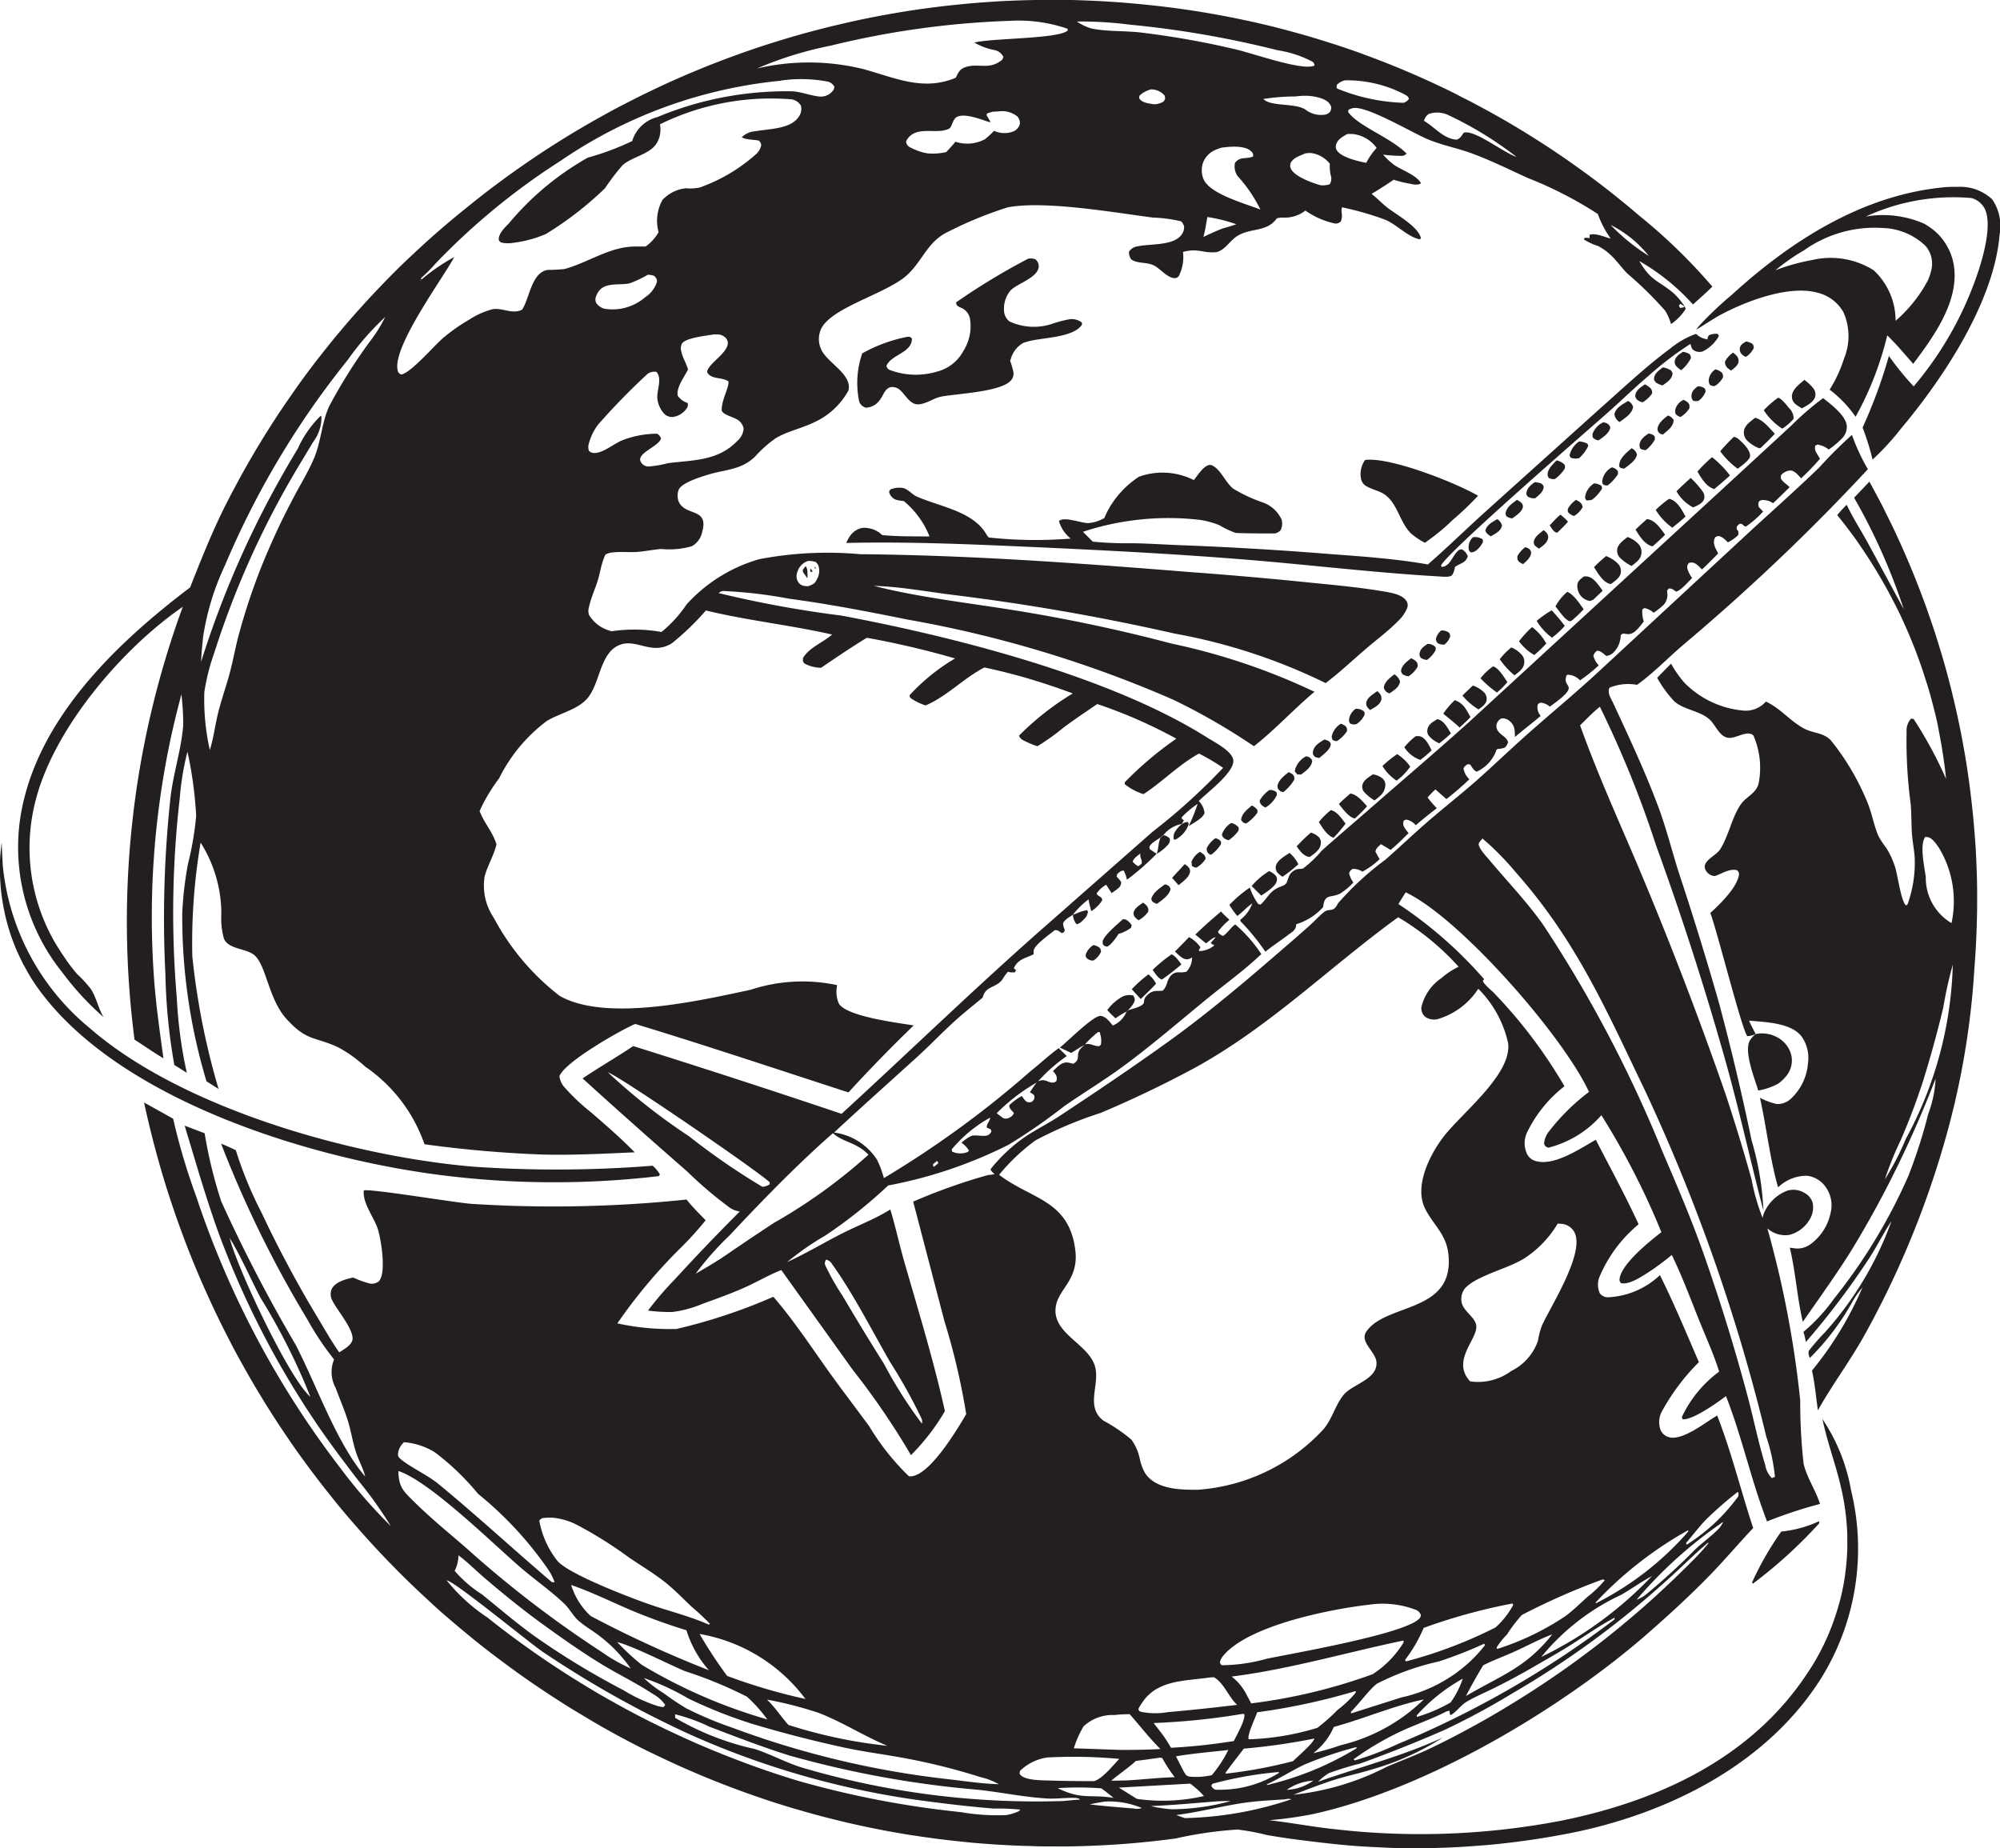 <svg xmlns="http://www.w3.org/2000/svg" width="80.014" height="73.939" viewBox="0 0 80.014 73.939">
  <g id="Group_4" data-name="Group 4" transform="translate(-416.443 -249.616)">
    <g id="g1334" transform="translate(449.488 300.012)">
      <path id="path1336" d="M0,0C-.049.119-.067.128-.016.252A10.05,10.05,0,0,0,.672,1.46q.8,1.36,1.644,2.7a17.727,17.727,0,0,0,1.523,2.4.322.322,0,0,0-.015-.2,21.208,21.208,0,0,0-1.26-2.267C1.828,2.812,1.093,1.361.239.169A.337.337,0,0,0,0,0M4.435-3.948l-.152.132v.061l.039.039.173-.144c-.031-.075-.008-.048-.06-.088M.277-5.061c-1.456,1.28-2.82,2.688-4.144,4.1A11.912,11.912,0,0,0-5.213.56c.351-.2.695-.407,1.036-.623q1.042-.718,2.1-1.413A21.425,21.425,0,0,0,1.7-4.2c-.477-.5-1.039-.5-1.423-.864m6.291-.62A5.4,5.4,0,0,0,5.029-4.411l.016.087a.789.789,0,0,0,.623.016l.053-.052a.959.959,0,0,0-.3-.319A1.638,1.638,0,0,1,5.8-4.944c.269-.1.692.14.819-.195l-.028-.076-.161-.071c0-.168.12-.241.141-.4m-15.3-1.813a24.435,24.435,0,0,0,3.26,2.569A27.363,27.363,0,0,0-2.544-2.915a.61.61,0,0,0,.292-.1l0-.081c-.52-.488-6.117-4.323-6.481-4.4m21.312-8.757c-.116.1-.272.184-.308.332a.8.8,0,0,0,.22.181c.048-.036.14-.076.145-.14.009-.143-.089-.208-.057-.373M-.725-27.952a.662.662,0,0,0-.42.44.458.458,0,0,0,.031.4.359.359,0,0,0,.279.161.833.833,0,0,0,.127.007c.183-.072.264-.095.348-.284a.662.662,0,0,0,.056-.54.375.375,0,0,0-.112-.145.808.808,0,0,0-.308-.04m-3.739-9.069c-.293.056-1.107.129-1.293.36a.416.416,0,0,0-.032.328c.052.249.2.471.268.719-.147.309-.472.705-.412,1.049a.745.745,0,0,0,.4.293.262.262,0,0,1-.059.241.8.8,0,0,1-.527.316.446.446,0,0,1-.336-.108,1.055,1.055,0,0,1-.293-.649c-.019-.335.2-.767-.032-1.043a.444.444,0,0,0-.376.093,27.386,27.386,0,0,0-1.956,2.007,2.205,2.205,0,0,0-.387.809.475.475,0,0,0,.013.244.278.278,0,0,0,.237.088c.333,0,.768-.372,1.085-.5a3.826,3.826,0,0,1,1.408-.269.346.346,0,0,1,.155.191c-.084.325-1.027.595-.8.952a.357.357,0,0,0,.28.169,4.26,4.26,0,0,0,.809-.136c1.024-.127,2-.084,2.775-.9a.7.7,0,0,0,.241-.484.538.538,0,0,0-.288-.377c-.173-.1-.5-.163-.589-.336-.011-.439.283-.875.272-1.173-.263-.181-.719-.067-.857-.379.036-.372,1.112-.9.759-1.345a.454.454,0,0,0-.379-.153.347.347,0,0,0-.083,0m-2.667-2.391a4.118,4.118,0,0,1-.737.347c-.493.1-1.123-.105-1.339.535a.31.31,0,0,0,.013.251.6.6,0,0,0,.32.227,2,2,0,0,0,1.639-.461,1.136,1.136,0,0,0,.465-.6c.016-.123-.027-.16-.1-.248a.635.635,0,0,0-.264-.047m38.52-1.995a8.067,8.067,0,0,0,1.529,1.24,4.538,4.538,0,0,0-1.529-1.24m-16.133-.32c-.045.267-.087.535-.157.8.256-.121.509-.24.775-.34.18-.053.364-.1.54-.168a6.333,6.333,0,0,0-1.157-.288m3.913-2.544c-.2.089-.485.171-.581.387a.273.273,0,0,0,0,.2c.124.332.863.587,1.177.681a.874.874,0,0,0,.385-.035.4.4,0,0,0,.045-.344c0-.019-.009-.037-.013-.056a1.694,1.694,0,0,1-.027-.419,1.134,1.134,0,0,0-.775-.433c-.071,0-.14.009-.209.016m1.667-.767c-.181.111-.369.2-.433.42a.278.278,0,0,0,.017.2c.149.3.881.468,1.191.525a2.646,2.646,0,0,1,.415-.595,1.358,1.358,0,0,0-.98-.56c-.071,0-.14,0-.209.005M6.684-45.932l-.233.072-.029.065.151.261-.015.029c-.331-.1-1.032-.395-1.34-.2-.159.1-.177.405-.3.461-.528.251-1.361-.177-1.713.5a.266.266,0,0,0,.136.228,2.261,2.261,0,0,0,.716.255,2.4,2.4,0,0,0,.755-.051c.125-.136.252-.271.368-.413a1.516,1.516,0,0,0,1.179-.1,3.818,3.818,0,0,0,.367-.337.984.984,0,0,0,.8.011.464.464,0,0,0,.228-.273.4.4,0,0,0-.093-.309.969.969,0,0,0-.764-.205c-.071,0-.143.008-.215.013m12.175-.625-.067.013a8.54,8.54,0,0,0-1.292.1c.3.319,1.245.147,1.68.423a1.021,1.021,0,0,0,.816.2.4.4,0,0,0,.18-.117c.04-.111.067-.159,0-.272-.129-.237-.517-.315-.757-.348a2.337,2.337,0,0,0-.563.007m-5.847-.276a1.046,1.046,0,0,0-.463.251c-.012.065-.033.083.012.14.124.156.377.171.561.205a.728.728,0,0,0,.4-.119c.06-.112.061-.105.031-.229a.709.709,0,0,0-.545-.248m7.781-.363a.588.588,0,0,0-.341.179c-.009.064-.036.1.013.153a7.6,7.6,0,0,0,2.649.568.4.4,0,0,0,.217-.156c-.027-.1-.079-.127-.168-.177a5,5,0,0,0-2.371-.567m-22.584.016a18.79,18.79,0,0,0-8.809,3.2,27.144,27.144,0,0,0-5.015,4.119,6.19,6.19,0,0,1-.58.585l.028.061-.055.036.015-.055-.028.063a7.622,7.622,0,0,1,1.372-.953l-.036.065c-.463.84-2.436,3.532-2.229,4.452a.208.208,0,0,0,.144.18c.381-.056,1.32-1.156,1.667-1.452a7.262,7.262,0,0,1,1.084-.76,3.087,3.087,0,0,1,.911-.4c.405-.064.784.22,1.175.017.3-.447.369-1.48,1.02-1.589a6.36,6.36,0,0,0,.676-.035c.955-.259,1.837-.915,2.857-.9h.387a1.811,1.811,0,0,0,.521-.576A1.7,1.7,0,0,1-6.539-42.4a1.487,1.487,0,0,1,.939-.464,1.86,1.86,0,0,0,.544-.029,6.766,6.766,0,0,0,2.237-1.317.672.672,0,0,0,.228-.379.262.262,0,0,0-.1-.183c-.177-.039-.543-.032-.677-.135a.849.849,0,0,1,.532-.237c.531-.1,1.413-.08,1.74-.573a.539.539,0,0,0,.095-.449.529.529,0,0,0-.38-.256,10.064,10.064,0,0,0-5.263,1,1.037,1.037,0,0,1-.167.813c-.3.4-.94.489-1.325.82a9.424,9.424,0,0,0-.707.927A13.7,13.7,0,0,1-11.2-41.037a4.755,4.755,0,0,1-1.372.363,1.169,1.169,0,0,1-.425-.021c-.043-.037-.089-.053-.093-.115-.02-.233.248-.493.4-.644a11.379,11.379,0,0,1,3.161-2.635,10.777,10.777,0,0,0,1.776-.664,1.407,1.407,0,0,1,1-.956,13.414,13.414,0,0,1,5.436-1.033c.337.028.657.155.991.2a.619.619,0,0,0,.637-.272.365.365,0,0,0,.023-.113.4.4,0,0,0-.289-.209,5.751,5.751,0,0,0-1.84-.039m11.828-2.364a1.957,1.957,0,0,0,.605.287c.631.124,1.309.083,1.951.156a34.27,34.27,0,0,1,3.8.675c.643.147,2.541.819,3.084.672l.069-.021a.177.177,0,0,0-.093-.165,4.445,4.445,0,0,0-1.379-.451q-1.456-.366-2.935-.623t-2.975-.4a15.564,15.564,0,0,0-2.127-.127M7.32-49.561a34.8,34.8,0,0,0-7.129.991,14.68,14.68,0,0,0-2.949.913,9.1,9.1,0,0,1,4.269.029c1.261.348,2.385.891,3.683.341.088-.188.152-.337.359-.413.537-.2.976.137,1.5-.311l.045-.105a.5.5,0,0,0-.356-.277,2.6,2.6,0,0,1-.809-.3c.689-.181,3.441-.144,3.744-.491l-.019-.064a5.987,5.987,0,0,0-2.34-.311M8.157-6.687a3.515,3.515,0,0,1,.273-.4,7.52,7.52,0,0,0-1.6,1.227l.247.189a.273.273,0,0,0,.265-.015.324.324,0,0,0,.177-.179c-.079-.108-.2-.183-.185-.316a2.4,2.4,0,0,1,.5-.367c.079.1.149.253.292.253.12,0,.144-.048.207-.135l.007-.132a.474.474,0,0,0-.179-.128M-17.617-37.729A10.98,10.98,0,0,0-19.131-36a34.5,34.5,0,0,0-4.915,8.225,10.275,10.275,0,0,0-.873,2.857c-.035.332-.068.671-.081,1a38.679,38.679,0,0,1,3.865-8.521,4.325,4.325,0,0,1,.912-1.315l.037.015a1.6,1.6,0,0,1-.324,1.013l-.7,1.165a35.348,35.348,0,0,0-3.261,7.277,8.389,8.389,0,0,0-.4,1.585,9.23,9.23,0,0,0,.22,2.307l.019-.061c.143-.479.2-.979.324-1.464.136-.541.328-1.068.469-1.609.127-.485.215-.98.343-1.464a25.415,25.415,0,0,1,.812-2.487,28.4,28.4,0,0,1,1.376-3c.275-.528.6-1.047.829-1.593.281-.664.305-1.433.607-2.079a20.862,20.862,0,0,1,1.636-2.6,5.581,5.581,0,0,0,.613-.991l.021-.024Zm33.451-6.761a1.948,1.948,0,0,0-.229.081.918.918,0,0,0-.516.509.923.923,0,0,0,.023.688c.275.591,1.667.961,2.268,1.2l.02.019-.02-.019a5.627,5.627,0,0,0-.907-1.333.671.671,0,0,1-.109-.537c.217-.275.44-.132.723-.253A.21.21,0,0,0,17-44.349c-.239-.237-.853-.185-1.163-.141m8.084-1.073c.435.249.783.728,1.315.755.149-.061.184-.147.277-.276.413-.151,1.6.8,2.112.964l.025.016-.025-.016a14.546,14.546,0,0,0-2.7-1.659,1.046,1.046,0,0,0-.812-.057.47.47,0,0,0-.188.273m10.428,7.427-.168-.1c-.059.053-.045.023-.056.084l.041.073a.3.3,0,0,0,.183-.055l.044.091a2.061,2.061,0,0,1-.589.613,2.071,2.071,0,0,0-.237-.539,15.078,15.078,0,0,0-1.508-1.481c-.235-.237-.425-.517-.669-.743a2.195,2.195,0,0,0-.513-.365,2.265,2.265,0,0,1-.56-.261l.028-.061a.65.65,0,0,1,.2.013V-41c.228-.089.608.091.845.149a4,4,0,0,1-.517-.992l.019.019a15.639,15.639,0,0,0-2.811-1.448c-.739-.336-1.468-.7-2.228-.98-.592-.22-1.2-.328-1.788-.575-.625-.263-2.427-1.341-2.977-1.245A.613.613,0,0,0,20.9-46c-.012.107-.027.065.043.151.443.539,1.7.989,2.285,1.6a.276.276,0,0,1-.233.087,5.286,5.286,0,0,1-.709-.049,2.982,2.982,0,0,0,.435.407c.305.211.912.417,1.085.739-.136.1-.349.036-.509.007a4.407,4.407,0,0,1-.584-.148c-.292.2-.584.387-.885.568.22.167.4.365.613.535.353.279,1.269.775,1.361,1.239l-.049.043c-.476-.1-.9-.572-1.355-.775a12.12,12.12,0,0,0-1.752-.507.545.545,0,0,0-.012.245.6.6,0,0,1-.032.312.271.271,0,0,1-.235.093,3.254,3.254,0,0,1-1.188-.519,1.313,1.313,0,0,1-.876.281.914.914,0,0,0-.263.029L18-41.611c-.429.533-1.1.309-1.628.715-.231.176-.48.561-.78.589-.5.047-.708-.172-1.308-.009a1.721,1.721,0,0,1-.165.959.2.2,0,0,1-.153.088c-.327,0-.593-.4-.881-.523s-.609-.052-.867-.221a.445.445,0,0,1-.092-.317.475.475,0,0,1,.348-.212c.488-.109,1.439-.009,1.759-.475a.47.47,0,0,0,.093-.323.493.493,0,0,0-.115-.2,5.642,5.642,0,0,0-1.137-.152c-1.529-.2-4.348-.692-5.809-.407a15.561,15.561,0,0,0-2.388.98c-.824.391-1.017,1.18-1.655,1.747-.839.747-3.107,1.3-3.441,2.191a.981.981,0,0,0,.045.8c.252.508,1.253.988,1.067,1.617A2.955,2.955,0,0,1-.475-33.5c-.492.24-1.049.351-1.523.628a4.754,4.754,0,0,0-.845.749c-.563.54-1.2.505-1.893.723-.289.091-1.037.316-1.159.6a.668.668,0,0,0,.015.5c.291.567,1.208.211.923,1.2a.825.825,0,0,1-.409.556,3.181,3.181,0,0,1-1.217.111c-.339.024-.672.1-1.011.12-.3.017-.609-.017-.909.015a.8.8,0,0,0-.316.085.923.923,0,0,0-.076.179c-.108.279-.151.588-.24.875-.107.348-.272.688-.344,1.044a.484.484,0,0,0,0,.319,1.4,1.4,0,0,0,.865.641l.04.013a6.19,6.19,0,0,1,1.988.029l.044-.031a5.066,5.066,0,0,0,.968-1.075,6.266,6.266,0,0,1,2.9-1.805,14.51,14.51,0,0,1,4.044-.2c4.436.039,8.835.364,13.252.719q2.394.176,4.78.421c1,.1,2.007.191,3,.365.26.045.667.124.819.367a.306.306,0,0,1,.025.295,1.483,1.483,0,0,1-.34.489c-.393.405-.868.755-1.295,1.121-.539.461-1.055.951-1.62,1.379a23,23,0,0,0-6.045-1.981,89.4,89.4,0,0,0-8.9-1.551c-1.024-.129-2.1-.329-3.133-.357l-.049-.032.049.032c1.809.463,3.837.687,5.688.987q3.148.508,6.232,1.323a25.662,25.662,0,0,1,5.711,1.928c-.833.695-1.568,1.508-2.423,2.177A25.721,25.721,0,0,0,13.9-22.4,46.846,46.846,0,0,0,3.252-25.611c-1.561-.316-3.137-.62-4.717-.831a18.823,18.823,0,0,0-2.663-.311.378.378,0,0,0-.168.084,44.2,44.2,0,0,0,4.908.9c4.505.843,10.773,2.433,14.637,4.88.289.184,1.068.569,1.048.953-.024.495-1.045,1.241-1.383,1.589a.788.788,0,0,1,.231.475c-.068.219-.445.4-.635.529a7.689,7.689,0,0,0,.359-.892,3.584,3.584,0,0,0-.649.551c.021.061.052.069.1.105l-.088.149a1.2,1.2,0,0,0-.731.444l-.077.064-.041.032c-.144.1-.363.209-.443.365l.009.1.279.185A10.04,10.04,0,0,1,12.04-15.2a1.267,1.267,0,0,0-.131-.369c-.124.008-.157.059-.253.135l-.031.1c.015.016.031.032.044.049a1.791,1.791,0,0,1,.141.177.3.3,0,0,1-.112.243c-.084.073-.181.137-.272.2l-.215-.335a1.084,1.084,0,0,0-.387.357c.088.136.2.095.232.256a1.371,1.371,0,0,1-.443.445c-.039-.156-.085-.315-.108-.472a3.2,3.2,0,0,0-.628.616c-.136.092-.323.187-.392.34a.725.725,0,0,0,.073.273c-.043.091-.019.08-.123.121-.1-.064-.164-.137-.285-.117-.192.157-.819.593-.841.821a1.26,1.26,0,0,0,0,.141c-.313.156-.625.187-.793.557l.091.089-.053.076a.678.678,0,0,1-.273-.021,1.534,1.534,0,0,0-.2.271c-.24.388-.695.267-.812.761-.376.316-.764.616-1.127.948-.495.451-.957.935-1.451,1.388C2.567-7.129,1.435-6.121.324-5.087a2.421,2.421,0,0,1,1.72,1.092,3.909,3.909,0,0,1,.272.731A39.949,39.949,0,0,0,8.16-7.52c.385-.309.753-.651,1.151-.943l.321.317A6.607,6.607,0,0,0,8.487-7.136l.076-.027c.267-.088.419.191.651.024A.308.308,0,0,0,9.195-7.4a.932.932,0,0,0-.115-.145c.167-.151.339-.369.585-.343a1.465,1.465,0,0,1,.227.051c.1-.067.145-.089.18-.212.005-.02.009-.113.011-.131.013-.2.105-.268.244-.4l.036-.037c.207-.053.315.061.512.072.084.005.052.007.124-.061a.886.886,0,0,0-.028-.421l-.015-.075-.067-.007a4.376,4.376,0,0,0-.527.492l-.036.037c-.177.087-.345.207-.515.309l-.456-.215C9.639-8.7,10.7-9.78,10.989-9.752c.207.019.359.235.485.383a.98.98,0,0,0,.548-.557l.027-.021.035-.033c.972-.264.444-.305.777-.611a.515.515,0,0,1,.388-.16c.073,0,.145-.005.22-.011.193-.168.16-.427.328-.6a.4.4,0,0,1,.34-.133,1.1,1.1,0,0,0,.28-.023.8.8,0,0,0,.227-.577.341.341,0,0,1-.191.077c-.179.017-.369-.2-.492-.311.192-.187.377-.384.565-.576a1.305,1.305,0,0,1,.455.408l-.064.115.017.036a.963.963,0,0,0,.608-.235.3.3,0,0,1-.148-.093c.069-.075.135-.151.2-.229-.121.015-.284.171-.387.247-.147-.113-.287-.232-.429-.349.329-.325.675-.625,1.027-.925.1.117.221.223.336.331a2.8,2.8,0,0,0-.457.475c.024.092.112.121.189.173.136-.049.323-.335.464-.436l.039-.025a5.876,5.876,0,0,1,1.041,1.185c-.641.617-1.4,1.164-2.095,1.727-1.125.916-2.229,1.877-3.4,2.74-.773.572-1.6,1.071-2.391,1.619A23.211,23.211,0,0,1,7.309-4.6,18.094,18.094,0,0,1,2.488-2.969a19.372,19.372,0,0,1-2.509,2A11.38,11.38,0,0,0-1.553.095C-.78-.255-.053-.7.7-1.077c.623-.312,1.284-.56,1.875-.933.215.72.373,1.46.583,2.183.563,1.948,1.161,3.908,1.6,5.887A8.664,8.664,0,0,1,3.4,7.82,29.922,29.922,0,0,0,1.071,4.408L-1.787.416c-.467.179-.912.441-1.368.652-.581.267-1.188.483-1.789.7a4.483,4.483,0,0,1-1.2.324,6.457,6.457,0,0,1-.976-.056A13.216,13.216,0,0,1-6.049.789q1.27-1.388,2.6-2.716a1.037,1.037,0,0,1-.369-.131A15.844,15.844,0,0,1-5.551-3.528Q-7.665-5.37-9.736-7.251c.661-.449,1.36-.847,2.024-1.295Q-3.53-7.233.623-5.835C3.4-8.379,6.1-11.005,8.936-13.485l4.127-3.632a24.441,24.441,0,0,0,2.825-2.56,8.639,8.639,0,0,0-.964-.571c-.8.437-1.457,1.127-2.22,1.623a2.272,2.272,0,0,1-.752-.4l.005-.077a13.8,13.8,0,0,1,2.06-1.741,19.487,19.487,0,0,0-3.164-1.387c-.447.305-.9.609-1.335.931a9.167,9.167,0,0,1-1.059.757,3.547,3.547,0,0,1-.432-.171c-.129-.061-.253-.111-.305-.251a11.019,11.019,0,0,1,2.151-1.689c-.575-.217-1.159-.412-1.748-.587s-1.185-.324-1.788-.453c-.811.417-1.535,1.183-2.355,1.519a2.444,2.444,0,0,1-.521-.244c-.083-.056-.1-.059-.119-.161a7.931,7.931,0,0,1,1.823-1.475,35.308,35.308,0,0,0-3.531-.827c-.623.381-1.224.789-1.828,1.2a1.432,1.432,0,0,1-.653-.163c-.087-.073-.075-.117-.075-.22.223-.4.773-.62,1.124-.909l.045-.037c-1.669-.379-3.388-.56-5.051-.963a10.681,10.681,0,0,1-1.345,1.3c-.815.537-1.451-.224-2.156.1-.753.347-.732,1.545-1.256,2.132-.395.443-1.1.583-1.6.884a6.415,6.415,0,0,0-1.916,2.3,6.827,6.827,0,0,0-.78,1.307c.175.477.531.843.675,1.337-.109.445-.347.828-.471,1.264a2.293,2.293,0,0,0,.36,1.667,9.714,9.714,0,0,0,2.636,3.127c1.86,1.061,5.619.188,7.641-.243a6.614,6.614,0,0,1,3.464-.185,1.208,1.208,0,0,0,.068.74c.333.524,2.367.765,2.993.872Q2.163-8.073.9-6.692c-2.84-.92-5.673-1.871-8.531-2.739l-.059.025c-.613.276-2.759,1.5-2.972,2.063a.8.8,0,0,0,.228.476A8.263,8.263,0,0,0-9.4-5.895c.6.52,1.193,1.032,1.748,1.6-1.227.053-2.453.119-3.683.089a47.182,47.182,0,0,1-4.728-.412,6.233,6.233,0,0,0-2.375-3.108,5.318,5.318,0,0,0-1.072-.768c-.971-.449-1.259-.232-2.087-1.153-.683-.759-.795-2.067-1.233-2.5-.335-.331-1.075-.243-1.26-.707a3.084,3.084,0,0,1-.1-.992,5.333,5.333,0,0,0-.829-2.84,23.978,23.978,0,0,0-.332,4.548A29.157,29.157,0,0,0-24.3-6.829l-.484-.308a22.794,22.794,0,0,1-.969-6.759,14.361,14.361,0,0,1,.229-1.941,12.5,12.5,0,0,0,.327-1.913,15.893,15.893,0,0,0-.348-2.571,10.628,10.628,0,0,0-.305,1.825,40.225,40.225,0,0,0-.121,8.032,17.729,17.729,0,0,0,.4,2.988l-.5-.315a23.264,23.264,0,0,1-.356-3.615,45.024,45.024,0,0,1,.2-7.057c.109-.98.437-1.947.512-2.919a10.41,10.41,0,0,0-.072-1.235q-.188.7-.348,1.4t-.288,1.415q-.128.71-.228,1.425c-.065.476-.121.955-.167,1.433s-.081.959-.107,1.44-.04.961-.045,1.443,0,.961.016,1.443.041.961.077,1.441c.079,1.047.229,2.081.371,3.121-.393-.235-.773-.5-1.157-.748A36.563,36.563,0,0,1-25.732-26.12c-2.408,1.656-5.1,4.8-5.865,7.66a7.542,7.542,0,0,0,1.1,6.317,6.3,6.3,0,0,0,.539.717,5.235,5.235,0,0,1,.547.595c.213.327.3.769.505,1.124a11.45,11.45,0,0,1-.865-.841,11.154,11.154,0,0,1-.769-.929,7.99,7.99,0,0,1-1.713-6.064c.548-3.96,3.793-7.064,6.815-9.355.415-1.06.835-2.109,1.336-3.132.145-.289.295-.579.447-.864s.308-.572.468-.853.325-.563.492-.84.34-.553.515-.827.353-.544.537-.812.368-.535.557-.8.383-.524.58-.783.4-.513.6-.765.409-.5.62-.749.424-.492.641-.733.436-.479.66-.715.449-.468.679-.7.463-.455.7-.677.475-.443.716-.66.487-.429.733-.639.5-.417.751-.62.48-.385.723-.575.491-.373.739-.557.5-.361.751-.537.507-.349.764-.52.516-.335.777-.5.524-.323.789-.48.532-.309.8-.46.539-.3.812-.441.547-.283.823-.42.553-.269.832-.4.561-.256.843-.379.567-.241.852-.357.572-.228.86-.336.579-.213.869-.315.583-.2.876-.293.588-.184.883-.271.592-.169.889-.248.6-.156.9-.227.6-.14.9-.205.6-.124.905-.181.605-.109.909-.159.608-.095.913-.136.611-.08.917-.113.612-.064.919-.091.613-.048.921-.068.615-.033.923-.044.616-.017.924-.021.615,0,.923,0,.616.012.923.024.616.028.923.048.615.043.921.071.613.057.919.093q.332.036.664.08c.22.028.441.06.661.092s.44.068.659.105.44.076.659.117.437.084.655.129.436.092.653.141.435.1.651.153.432.109.647.167.429.116.644.177.427.125.64.191.425.132.637.2.423.141.633.213.42.149.628.227.417.156.625.237.413.164.62.249.411.172.615.26.408.18.611.272.4.187.605.283.4.195.6.3.4.2.595.305.393.209.588.316.389.217.583.328.385.224.576.339.381.231.569.349.377.239.563.36.373.245.557.371.367.252.548.381.363.259.543.391.357.265.535.4.353.273.527.412.348.279.52.42.341.285.511.431a22.27,22.27,0,0,1,2.923,2.837c-.247.248-.516.479-.775.715a8.7,8.7,0,0,0-2.148-1.737c.493.836.751.757,1.388,1.3a3.031,3.031,0,0,1,.427.512" fill="#231f20"/>
    </g>
    <g id="g1338" transform="translate(487.47 260.43)">
      <path id="path1340" d="M0,0-.044.028,0,0A8.006,8.006,0,0,1,1.476-.412,3.229,3.229,0,0,1,3.935,0a2.755,2.755,0,0,1,.875,2.02A5.6,5.6,0,0,0,6.091.423a2.008,2.008,0,0,0,.171-.556A1.075,1.075,0,0,0,6-.983a2.567,2.567,0,0,0-1.7-.709,4.871,4.871,0,0,0-3.141.884A8.535,8.535,0,0,0,0,0M-3.167,2.372c.041-.056.084-.111.129-.164A14.325,14.325,0,0,1-1.732.971c2.384-2.177,5.275-4.015,8.565-4.3a3.778,3.778,0,0,1,.425-.007,1.87,1.87,0,0,1,1.413.493,1.881,1.881,0,0,1,.3,1.42C8.747,1.265,6.715,4.327,5.016,6.345A10.133,10.133,0,0,1,3.889,7.572l-.011-.041a9.81,9.81,0,0,0-.389-1.239A20.112,20.112,0,0,0,4.543,3.425a10.889,10.889,0,0,0,.991,1.219A13.821,13.821,0,0,0,7.957.5c.261-.691.767-2.26.419-2.965a.844.844,0,0,0-.537-.427,8.36,8.36,0,0,0-4.219.741,4.1,4.1,0,0,1,2.339.289,3.147,3.147,0,0,1,.28.183c.031.021.061.045.091.069l.087.075c.028.025.056.052.083.079s.053.055.079.084.049.057.073.087.048.06.071.091.044.061.065.093.041.064.061.1l.056.1c.017.035.035.068.051.1S6.985-.736,7-.7s.028.071.04.107.024.072.036.109.02.073.029.111l.024.111c.007.039.013.076.019.113.192,1.424-.831,2.821-1.633,3.892-.343-.392-.665-.777-1.039-1.14A12.817,12.817,0,0,1,3.209,5.86,4.69,4.69,0,0,0,2.171,4.776a5.431,5.431,0,0,0,.577-1.247,2.346,2.346,0,0,0-.029-1.861A1.63,1.63,0,0,0,1.7.9c-1.135-.323-2.836.323-3.849.857-.351.187-.677.419-1.02.619" fill="#231f20"/>
    </g>
    <g id="g1342" transform="translate(451.747 265.453)">
      <path id="path1344" d="M0,0A1.548,1.548,0,0,1-.131.2.717.717,0,0,1-.668.473.407.407,0,0,1-.929.233,3.629,3.629,0,0,1-.809-1.7,6.117,6.117,0,0,1,1-2.363c.1-.005.1-.007.179.068C1.193-1.72.34-1.653.16-1.2a.228.228,0,0,0,.121.159,2.946,2.946,0,0,0,1.9.071A1.651,1.651,0,0,0,3.239-1.8a1.824,1.824,0,0,0,.251-1.341.6.6,0,0,0-.34-.383c-.012-.005-.076-.029-.089-.039-.092-.06-.1-.069-.115-.176A26.5,26.5,0,0,1,5.831-5.488a.559.559,0,0,1,.277.019.359.359,0,0,1,.145.261c.011.479-.86.7-1.137,1a1.156,1.156,0,0,0-.253.8.586.586,0,0,0,.213.428,2.321,2.321,0,0,0,1.709.1,4.63,4.63,0,0,1,.724-.189.659.659,0,0,1,.472.14v.087c-.369.531-1.6.5-2.18.671l-.064.02c-.019.005-.079.021-.1.031a1.068,1.068,0,0,0-.505.653l-.025.063a3.336,3.336,0,0,1,.129.436.4.4,0,0,1-.071.321c-.352.495-2.237.559-2.821.679-.309.063-.6.3-.919.308s-.5-.371-.7-.553a.471.471,0,0,0-.367-.14C.163-.323.083-.156,0,0" fill="#231f20"/>
    </g>
    <g id="g1346" transform="translate(473.568 272.198)">
      <path id="path1348" d="M0,0C.763-.664,1.483-1.368,2.231-2.047L6.845-6.2C7.777-7.024,8.7-7.9,9.7-8.641a3.434,3.434,0,0,1,1.027-.584l.048.039a.719.719,0,0,0,.349.168l.06.017.012.051L11.187-9a.251.251,0,0,1,.064-.173.717.717,0,0,1,.336-.053l.052.061a.206.206,0,0,1-.005.041,1.494,1.494,0,0,1-.635.6.427.427,0,0,1-.343-.033c-.111-.068-.117-.151-.151-.267A13.4,13.4,0,0,0,8.8-7.521c-.548.46-1.06.968-1.6,1.443C6.387-5.357.772-.491.525.044L.556.1c.336-.028.416-.425.636-.633A.2.2,0,0,1,1.372-.6a.565.565,0,0,1,.223.263c-.063.279-.315.287-.516.443A.724.724,0,0,1,.972.424c-.085.1-.384.064-.5.057C-2.084.335-4.632.025-7.18-.184c-2.763-.228-5.553-.373-8.323-.5-2.6-.116-5.165-.236-7.772-.176.052-.1.1-.2.164-.288a.769.769,0,0,1,.493-.316,1.035,1.035,0,0,1,.787.289c.628.061,1.263.049,1.893.055A3.5,3.5,0,0,0-20.973-2.54a1.356,1.356,0,0,1-.339-.06.458.458,0,0,1-.233-.265c-.02-.071.007-.079.044-.135a.9.9,0,0,1,.52-.055c.176.041.351.255.524.333.923.416,2.293.588,2.816,1.556l.069.087a17.561,17.561,0,0,0,3.284.044,1.383,1.383,0,0,1-.471-.7c.2-.2.887.085,1.175.08a1.471,1.471,0,0,0,.577-.168l.059-.028a3.682,3.682,0,0,1,1.393-1.66,2.783,2.783,0,0,1,2.195.137c.127-.168.344-.5.54-.58a.214.214,0,0,1,.173-.015c.36.155.551.7.863.939a6.025,6.025,0,0,0,1.192.553,1.31,1.31,0,0,1,.737.676.564.564,0,0,1-.041.436.458.458,0,0,1-.2.12c-.047.013-1.523,0-1.6-.019a3.722,3.722,0,0,1-.647-.307,3.433,3.433,0,0,0-.772-.212,10.93,10.93,0,0,0-4.684.476l.392.395a14.634,14.634,0,0,0,1.623.063c.572.012,1.144.045,1.715.072q3.076.112,6.143.36C-2.621-.32-1.291-.229,0,0" fill="#231f20"/>
    </g>
    <g id="g1350" transform="translate(486.291 263.893)">
      <path id="path1352" d="M0,0A.378.378,0,0,1-.165-.107.282.282,0,0,1-.237-.373C-.2-.507-.1-.548.009-.616a.812.812,0,0,1,.2.063c.1.06.095.1.107.2A.876.876,0,0,1,0,0" fill="#231f20"/>
    </g>
    <g id="g1354" transform="translate(483.701 264.428)">
      <path id="path1356" d="M0,0A1.1,1.1,0,0,1-.2-.168.255.255,0,0,1-.255-.373c.031-.181.187-.268.325-.365a.954.954,0,0,1,.195.053c.108.056.107.085.129.195A1.517,1.517,0,0,1,0,0" fill="#231f20"/>
    </g>
    <g id="g1358" transform="translate(485.696 264.444)">
      <path id="path1360" d="M0,0C-.035-.027-.071-.052-.105-.08A.318.318,0,0,1-.241-.36.964.964,0,0,1,.083-.72a.925.925,0,0,1,.123.107A.317.317,0,0,1,.3-.343C.267-.192.111-.089,0,0" fill="#231f20"/>
    </g>
    <g id="g1362" transform="translate(482.96 265.035)">
      <path id="path1364" d="M0,0A.884.884,0,0,1-.273-.117c-.037-.057-.077-.088-.071-.16.017-.213.2-.323.351-.445a.916.916,0,0,1,.321.117c.036.056.075.083.064.155C.363-.239.159-.116,0,0" fill="#231f20"/>
    </g>
    <g id="g1366" transform="translate(485.044 265.061)">
      <path id="path1368" d="M0,0A.313.313,0,0,1-.192-.047a.334.334,0,0,1-.047-.2.58.58,0,0,1,.265-.42.526.526,0,0,1,.2.084c.105.076.1.112.108.229A.887.887,0,0,1,0,0" fill="#231f20"/>
    </g>
    <g id="g1370" transform="translate(488.531 265.954)">
      <path id="path1372" d="M0,0A2.747,2.747,0,0,1-.252-.167.4.4,0,0,1-.4-.468c0-.288.3-.5.5-.673A1.942,1.942,0,0,1,.46-.8a.4.4,0,0,1,.077.312C.484-.248.195-.113,0,0" fill="#231f20"/>
    </g>
    <g id="g1374" transform="translate(482.153 265.712)">
      <path id="path1376" d="M0,0A.6.6,0,0,1-.227-.112c-.029-.056-.069-.1-.06-.165C-.259-.493-.064-.605.1-.72A1.24,1.24,0,0,1,.284-.6a.255.255,0,0,1,.1.247A1.142,1.142,0,0,1,0,0" fill="#231f20"/>
    </g>
    <g id="g1378" transform="translate(484.402 265.647)">
      <path id="path1380" d="M0,0A.373.373,0,0,1-.223,0a.3.3,0,0,1-.06-.249c.019-.152.137-.235.244-.327a.467.467,0,0,1,.244.06c.065.041.056.075.073.144A.789.789,0,0,1,0,0" fill="#231f20"/>
    </g>
    <g id="g1382" transform="translate(487.346 265.833)">
      <path id="path1384" d="M0,0H.055ZM-.34.195a3.864,3.864,0,0,1,.573-.5c.14.032.347.3.439.416A.564.564,0,0,1,.853.537,1.914,1.914,0,0,1,.4.932,2.472,2.472,0,0,1-.34.195" fill="#231f20"/>
    </g>
    <g id="g1386" transform="translate(466.557 285.721)">
      <path id="path1388" d="M0,0-.015.041c-.225.144-.387.348-.6.5A4.362,4.362,0,0,1-.932.1a4.927,4.927,0,0,1,.82-.695A2.4,2.4,0,0,0,.229.068L.32.083c.3-.276.359-.547.776-.707.109-.043.229-.077.276-.195.089-.221.079-.332.307-.471a.45.45,0,0,1,.2-.052.4.4,0,0,0,.143-.02,4.651,4.651,0,0,0,.733-.7c.581-.525,1.187-1.032,1.777-1.549,1.391-1.22,2.807-2.416,4.179-3.656l10.54-9.691,2.277-2.1a11.712,11.712,0,0,1,1.295-1.119c.317.251.9.684.948,1.109a.66.66,0,0,1-.165.473,3.653,3.653,0,0,1-.557.475.976.976,0,0,0-.451-.2l-.087.043a.34.34,0,0,0,.04.277c.043.085.1.165.148.247a9.792,9.792,0,0,1-.757.785c-.111-.124-.252-.308-.436-.316a.571.571,0,0,0-.34.16c-.047.053-.031.1-.032.164.1.172.227.212.348.347l-.235.231c-.141.137-.281.277-.428.409a.7.7,0,0,0-.439-.127.32.32,0,0,0-.112.045.265.265,0,0,0-.015.237l.169.181a4.041,4.041,0,0,1-.689.6c-.14-.035-.1-.129-.261-.109-.083.088-.108.077-.108.2.073.119.091.115.06.249a1.581,1.581,0,0,1-.409.289c-.121-.112-.231-.243-.4-.253-.073.031-.1.021-.133.1-.081.219.047.409.143.6-.213.212-.424.435-.648.637-.107-.1-.231-.259-.389-.275a.431.431,0,0,0-.125.011.229.229,0,0,0-.069.233,1.155,1.155,0,0,0,.189.375c-.155.148-.443.495-.639.545-.109-.072-.159-.132-.293-.125l-.068.076,0,.057a.606.606,0,0,1-.14.521,3.081,3.081,0,0,1-.4.315.793.793,0,0,0-.364-.187c-.073.043-.079.023-.091.1a1.287,1.287,0,0,0,.061.44c-.144.169-.341.476-.579.5a.9.9,0,0,1-.245-.025l-.092.055-.009.059a.99.99,0,0,1-.328.687.545.545,0,0,1-.247.1c-.117-.092-.212-.2-.364-.211a.379.379,0,0,0-.153.2.869.869,0,0,0,.215.387,6.123,6.123,0,0,1-.751.6.671.671,0,0,0-.483-.223c-.016,0-.031.008-.047.012-.24.572.669.3-.677,1.264a.615.615,0,0,0-.379-.161c-.061.037-.093.035-.111.109a.543.543,0,0,0,.124.421c-.336.291-.693.555-1.028.844-.008-.249.005-.441-.195-.623a.428.428,0,0,0-.345-.12.351.351,0,0,0-.188.213.33.33,0,0,0,.055.295c.116.171.347.24.4.448-.051.1-.065.185-.181.229a1.122,1.122,0,0,1-.244.036c-.069.069-.048.028-.065.107a1.5,1.5,0,0,1-.723.78l-.04.021c-.125-.041-.188-.172-.259-.276l-.085-.025a.348.348,0,0,0-.189.169.734.734,0,0,0,.236.436,11.856,11.856,0,0,1-.921.795l-.436-.387A3.445,3.445,0,0,0,7-4.2a4,4,0,0,0,.368.427c-.284.223-.568.445-.841.684a.67.67,0,0,0-.388-.229l-.087.039a.291.291,0,0,0,.009.261,1.636,1.636,0,0,0,.179.241c-.233.235-.464.464-.719.675l-.388-.232c-.107.105-.188.152-.22.3.053.1.109.2.168.3a3.128,3.128,0,0,1-.688.5.7.7,0,0,0-.373-.111.27.27,0,0,0-.16.172A.917.917,0,0,0,4.032-.8,2.622,2.622,0,0,1,3.5-.356c-.38.191-.621-.015-.679.541A2.381,2.381,0,0,1,1.743.871c0,.019,0,.037-.005.056-.023.192-.168.259-.313.368-.3.229-.62.435-.917.676A8.488,8.488,0,0,0-.424.817C-.487.755-.467.781-.5.695A1.4,1.4,0,0,0-.015.041L0,0,.067-.021Z" fill="#231f20"/>
    </g>
    <g id="g1390" transform="translate(483.679 266.298)">
      <path id="path1392" d="M0,0A.405.405,0,0,1-.193-.113.291.291,0,0,1-.211-.3.591.591,0,0,1,.116-.684a.65.65,0,0,1,.159.091c.092.093.084.129.077.249A1.171,1.171,0,0,1,0,0" fill="#231f20"/>
    </g>
    <g id="g1394" transform="translate(481.238 266.501)">
      <path id="path1396" d="M0,0-.041-.028A.44.44,0,0,1-.208-.315C-.144-.585.12-.708.34-.844a.362.362,0,0,1,.2.245C.491-.321.209-.159,0,0" fill="#231f20"/>
    </g>
    <g id="g1398" transform="translate(482.973 266.998)">
      <path id="path1400" d="M0,0A.294.294,0,0,1-.1-.028a.212.212,0,0,1-.117-.2C-.2-.452.041-.637.2-.759a.39.39,0,0,1,.229.189C.407-.3.191-.165,0,0" fill="#231f20"/>
    </g>
    <g id="g1402" transform="translate(486.885 267.534)">
      <path id="path1404" d="M0,0-.068.015A1.468,1.468,0,0,1-.552-.3.454.454,0,0,1-.671-.676c.029-.236.273-.385.443-.527.311.069.581.417.792.639C.385-.367.192-.185,0,0" fill="#231f20"/>
    </g>
    <g id="g1406" transform="translate(480.395 267.234)">
      <path id="path1408" d="M0,0A.36.36,0,0,1-.2-.087c-.048-.043-.037-.1-.044-.161A.839.839,0,0,1,.185-.721.359.359,0,0,1,.291-.7a.272.272,0,0,1,.181.185C.425-.277.184-.133,0,0" fill="#231f20"/>
    </g>
    <g id="g1410" transform="translate(482.288 267.623)">
      <path id="path1412" d="M0,0A.437.437,0,0,1-.217-.056.279.279,0,0,1-.252-.225C-.221-.436-.059-.544.1-.659a.334.334,0,0,1,.26.119v.121A1.415,1.415,0,0,1,0,0" fill="#231f20"/>
    </g>
    <g id="g1414" transform="translate(465.041 321.69)">
      <path id="path1416" d="M0,0C-.855.067-1.7.148-2.556.181a5.083,5.083,0,0,0,.825.128A9.059,9.059,0,0,0,.633-.017,5.891,5.891,0,0,0,0,0M-4.38,0C-4.585.031-4.792.065-5,.115c.587.069,1.173.117,1.761.163A.538.538,0,0,0-2.919.259,3.373,3.373,0,0,0-4.38,0M2.84-.088c-.6.037-1.207.065-1.8.16C.175.208-.665.429-1.541.54l.34.123A14.17,14.17,0,0,0,3.063-.091a.384.384,0,0,0-.223,0M-6.287-.536c.983.481,1.3.233,2.241.391-.164-.129-.327-.271-.5-.385A13.045,13.045,0,0,0-6.287-.536m5.3-.18-2.849.159.723.451A7.334,7.334,0,0,0-.432-.22a3.544,3.544,0,0,0-.556-.5m3.5-.456A15,15,0,0,0-.1-.708l-.035.08a.3.3,0,0,0,.153.153,4.469,4.469,0,0,0,2.549-.669l.012-.025ZM-2.2-1.756q-.474.072-.952.131c-.313.288-.668.515-.987.793l.612-.013C-2.885-.879-2.239-.957-1.6-.973a5.526,5.526,0,0,1-.5-.769Zm-4.488-.008a1.957,1.957,0,0,0-1.1.536c-.011.06-.036.1.005.149.189.243.9.228,1.189.239q.882.026,1.763.023c.337-.088.763-.633,1.012-.889a19.87,19.87,0,0,0-2.871-.057m7.233-.3c-.695.08-1.405.136-2.095.255l.308.6c.079.125.083.175.239.211a2.823,2.823,0,0,0,.889-.059A5.068,5.068,0,0,0,.544-2.063m5.1-.108a14.828,14.828,0,0,0-2.055.693c-.509.24-.977.549-1.5.787l-.005.025h.032A12.249,12.249,0,0,0,5.665-2.125l.015-.041ZM3.987-2.521a25.53,25.53,0,0,1-2.824.405c-.244.319-.492.636-.728.96l.009.04a18.884,18.884,0,0,0,2.689-.5c.177-.176.8-.709.853-.9m-8-.945a1.706,1.706,0,0,0-1.233.452,4.058,4.058,0,0,0-.391.879l1.863.065c.535,0,1.067-.005,1.6-.036-.439-.44-.817-.927-1.227-1.393a5.508,5.508,0,0,0-.613.033m-17.576-.027.007.141A10.941,10.941,0,0,0-18.4-2.1c.653.211,1.252.549,1.907.747A33.074,33.074,0,0,0-6.071-.021c.228-.02.455-.043.683-.057-.064-.071-.191-.067-.283-.068-.345-.005-.689.044-1.036.024-.912-.052-1.815-.244-2.723-.345a40.368,40.368,0,0,1-7.588-1.375c-1.079-.336-2.135-.749-3.192-1.149a7.032,7.032,0,0,0-1.384-.5M1.128-3.509a27.716,27.716,0,0,1-3.573.368c.177.232.371.463.527.711l.171.279A23.384,23.384,0,0,0,.765-2.421c.119-.251.461-.828.419-1.077Zm-19.037-.568c.321.312.557.681.853,1.012a19.772,19.772,0,0,0,3.959.836c-.933-.387-1.8-.952-2.737-1.313a15.082,15.082,0,0,0-2.075-.535m23.536-.34A25.743,25.743,0,0,1,1.7-3.571c-.077.229-.4.883-.345,1.068l.015.013a10.5,10.5,0,0,0,2.736-.459,7.447,7.447,0,0,0,.815-.723,4.283,4.283,0,0,0,.7-.661c.012-.023.019-.048.028-.071Zm4.3-.5A7.046,7.046,0,0,0,8.083-3.448l0,.063a6.126,6.126,0,0,0,1.356-.581,3.665,3.665,0,0,0,.485-.951M-.283-4.951c-.9.123-1.949.1-2.545.891a2.178,2.178,0,0,0-.228.359c.035.076.019.08.107.112a2.9,2.9,0,0,0,1.077.012Q-.486-3.7.895-3.868L.848-3.916c-.3-.3-.515-.867-.884-1.056a1.679,1.679,0,0,0-.247.021M10.775-6.312a16.828,16.828,0,0,1-1.8.705,10.427,10.427,0,0,0-2.485.892c-.276.2-.741.831-1.041,1.125v.048l.021.012,2-.635a5.875,5.875,0,0,0,2.771-1.461,5.325,5.325,0,0,0,.575-.639ZM-23.907-6.38a9.57,9.57,0,0,0,.984.911A20.971,20.971,0,0,0-17.9-3.285a5.823,5.823,0,0,0-.819-.912A17.028,17.028,0,0,0-21.205-5.22c-.705-.3-2.044-.988-2.7-1.16m-.009,0h.049ZM7.531-6.437C5.263-5.963,2.976-5.289.676-5a2.109,2.109,0,0,1,.544.625l.239.448A22.159,22.159,0,0,0,6.315-5.093,3.95,3.95,0,0,0,7.5-6.277.585.585,0,0,0,7.565-6.4ZM-20.607-6.7a17.878,17.878,0,0,0,1.1,1.675,23.077,23.077,0,0,0,3.131.921,6.7,6.7,0,0,0-4.235-2.6m36.6-.647c-.595.316-1.156.712-1.724,1.073-.5.316-1.008.6-1.517.895s-1.053.588-1.595.855c-.359.177-.747.339-1.088.544-.237.143-.388.4-.632.528A.267.267,0,0,1,9.4-3.627a.337.337,0,0,0-.185.051c-.536.272-1.1.468-1.647.713A11.592,11.592,0,0,0,5.553-1.688l.049.043a11.62,11.62,0,0,0,1.7-.647,39.164,39.164,0,0,0,8.677-4.983l.027-.06Zm-9.8-.525c-1.564.176-4.911.84-5.879,2.081a.59.59,0,0,0-.105.229c.028.06.024.091.095.113a6.9,6.9,0,0,0,1.779-.259c.939-.2,5.7-1.013,6.133-1.641a.256.256,0,0,0,.037-.107.367.367,0,0,0-.245-.225,3.716,3.716,0,0,0-1.815-.192m5.721-.045a22.832,22.832,0,0,0-3.553.976,5.784,5.784,0,0,1-.745,1.283l.043.056a18.174,18.174,0,0,0,3.576-1.356,3.273,3.273,0,0,0,.708-.9c-.008-.019-.011-.045-.028-.056m-42.64-.932A7.023,7.023,0,0,0-29.1-7.365q.344.274.693.54t.707.523q.356.258.719.508c.241.165.484.329.731.489s.492.319.741.472.5.307.752.456.507.293.763.436.515.283.773.42.52.271.783.4.525.257.792.381.532.245.8.364.539.233.809.344.543.22.816.325.549.208.824.307.553.195.832.287.557.181.837.267A37.742,37.742,0,0,0-10.153.424a8.492,8.492,0,0,0,1.8.119A1.918,1.918,0,0,0-7.841.388l.065-.064A8.874,8.874,0,0,0-8.848.281q-1.2-.1-2.388-.257a33.741,33.741,0,0,1-9.812-2.732A41.319,41.319,0,0,1-26.9-6c-.635-.444-3.447-2.761-3.821-2.848M15.5-8.879a26.885,26.885,0,0,0-3.212,1.415,5.713,5.713,0,0,0-.595.781,2.91,2.91,0,0,0-.4.493.338.338,0,0,0-.016.081l.067-.009a10.706,10.706,0,0,0,2.685-1.3c.312-.229.595-.511.884-.771a4.588,4.588,0,0,0,.691-.664c-.073-.036-.037-.029-.1-.028m-45.761-.968V-9.8a1.475,1.475,0,0,1-.151.573,5.018,5.018,0,0,0,1.1.945c.708.573,1.4,1.169,2.145,1.7a31.041,31.041,0,0,0,3.512,2.129,6.1,6.1,0,0,0,1.391.64,1.612,1.612,0,0,0,.208.035l.068-.087a1.432,1.432,0,0,0-.5-.441c-.633-.423-1.331-.757-1.984-1.151-.829-.5-1.637-1.072-2.421-1.639s-1.544-1.184-2.28-1.812c-.364-.309-.705-.657-1.088-.943m49.2-1.005a15.238,15.238,0,0,0-3.7,2.887l0,.041a12.126,12.126,0,0,0,3.7-2.873ZM-26.9-11.336c-.051.032-.108.047-.12.112A3.632,3.632,0,0,0-26.3-9.631c.439.531,2.928,1.479,3.681,1.741.783.272,1.613.473,2.369.809l.06-.024a9.857,9.857,0,0,0-.721-.673c-.359-.337-.695-.692-1.083-1-.444-.349-.941-.649-1.411-.964a16.378,16.378,0,0,0-2.152-1.348,2.652,2.652,0,0,0-.92-.264,2.356,2.356,0,0,0-.423.016m47.829-1.053a14.662,14.662,0,0,0-1.283,1.12c-.28.292-.525.62-.788.925a.155.155,0,0,0,.025.071,7.549,7.549,0,0,0,2.067-1.941c0-.077.02-.108-.021-.175m-53.588-.833c.008.663.209.817.667,1.268.644.635,1.352,1.211,2.033,1.8A43.87,43.87,0,0,0-24.551-6a6.689,6.689,0,0,0,1.184.675c-.092-.132-.189-.259-.292-.383s-.211-.243-.323-.359-.229-.224-.351-.329-.247-.207-.376-.3c-.243-.176-.509-.335-.736-.532s-.361-.481-.579-.688c-.536-.511-1.169-.951-1.733-1.435-1.133-.973-3.64-3.455-4.9-3.872m.217-1.145a.7.7,0,0,0-.237.489.208.208,0,0,0,.088.159c.34.311,1.064.636,1.513,1,1.551,1.273,3.029,2.644,4.559,3.944l.107,0a2.233,2.233,0,0,0-.263-.515,14.458,14.458,0,0,0-2.8-3.02,10.063,10.063,0,0,0-1.727-1.66,2.725,2.725,0,0,0-1.241-.405m46.163-8.748a4.225,4.225,0,0,1-1.336,1.393c-.643.411-1.917.691-2.375,1.2a.7.7,0,0,0-.136.557c.076.377.575.605.591.965.023.541-1.008,1.385-.247,2.2a2.233,2.233,0,0,0,1.644-.416,2.11,2.11,0,0,0,1.069-1.212,3.373,3.373,0,0,1,.153-.593c.348-.785,1.809-3.015,1.269-3.807a.666.666,0,0,0-.417-.268,1.959,1.959,0,0,0-.216-.015M7.341-35.38C4.611-33.4,2.183-30.983-.8-29.352q-1.842.992-3.772,1.805a15.975,15.975,0,0,0-2.591,1.091,7.808,7.808,0,0,0-1.463,1.383c1.3.989,2.772,1,3.043,2.972.181,1.316-.8,1.624-.788,2.473,0,.044,0,.088.009.131.116.825,1.221,1.219,1.533,1.977s-.4,1.687.373,2.28a6.367,6.367,0,0,1,1.124.764A1.933,1.933,0,0,1-3-13.711a2.127,2.127,0,0,0,.2.549c.416.675,1.417.693,2.115.689a7.552,7.552,0,0,0,5.031-2.416c.36-.419.473-.968.807-1.377.353-.436,1.389-.625,1.315-1.332-.044-.407-.685-.8-.4-1.209.805-1.152,3.541-.725,3.279-3.1-.087-.789-.592-1.151-.925-1.8-.46-.9.179-2.171.735-2.893.721-.939,2.748-2.507,2.579-3.743a4.393,4.393,0,0,0-1.192-2.173A2.922,2.922,0,0,1,8.912-31.3a.62.62,0,0,1-.5-.1.457.457,0,0,1-.145-.377,1.928,1.928,0,0,1,.8-1.164,2.9,2.9,0,0,1,.691-.455,10.351,10.351,0,0,0-2.416-1.98m3.367-3.148c-.041.052-.159.169-.149.233.028.192.3.471.424.619.733.876,1.509,1.677,2.169,2.616a51.752,51.752,0,0,1,4.773,9.088c.584,1.357,1.165,2.719,1.653,4.113q.966,2.752,1.721,5.571c.252.933.439,1.892.723,2.816a.956.956,0,0,0,.264.527l.125-.049a7.3,7.3,0,0,0-.347-1.611A73.147,73.147,0,0,0,17.235-28.4c-1.551-3.225-2.753-6.013-5.153-8.731a11.658,11.658,0,0,0-1.373-1.4M-22.835-4.937l.013.015a4.99,4.99,0,0,0,.793.6,10,10,0,0,0,.9.6,14.683,14.683,0,0,0,1.86.779A36.141,36.141,0,0,0-10.655-.893c.667.077,1.349.181,2.02.2l.02.033-.02-.033a2.786,2.786,0,0,0-.743-.285,24.725,24.725,0,0,0-3.177-.784c-.76-.139-1.525-.235-2.281-.4q-1.842-.4-3.651-.94a19.134,19.134,0,0,1-2.583-1.025,9.428,9.428,0,0,0-1.765-.811M3.943-.836a2.053,2.053,0,0,0-1.061.368A1.959,1.959,0,0,0,3.943-.836l.021-.025Zm.005-1.1-.029.023.029-.023a11.072,11.072,0,0,0,1.1-.32A7.119,7.119,0,0,0,8.363-4.084c-1.213.253-2.4.773-3.6,1.1A2.616,2.616,0,0,1,3.948-1.94M4.139-.793C5.8-1.38,7.523-1.819,9.124-2.561A10.534,10.534,0,0,1,6.273-1.28c-.512.161-1.039.265-1.551.432-.531.172-1.053.379-1.576.577a10.582,10.582,0,0,0,3.74-1.12c.593-.255,1.208-.479,1.789-.761Q9.4-2.5,10.113-2.888c.475-.255.943-.521,1.407-.8s.92-.561,1.369-.856.9-.6,1.333-.912.869-.637,1.293-.969.841-.673,1.251-1.023.812-.709,1.205-1.076.781-.743,1.16-1.125a8.79,8.79,0,0,0,.627-.691l-.023-.015c-.6.5-1.148,1.071-1.74,1.587A36.149,36.149,0,0,1,11.9-4.324a29.284,29.284,0,0,1-2.707,1.46c-1.1.481-2.257.943-3.385,1.348a11.261,11.261,0,0,0-1.247.383,2.239,2.239,0,0,0-.424.34m9.367-5.895c-.5.185-.989.451-1.479.675-.423.192-.868.352-1.283.561-.244.4-.475.812-.692,1.231,1.405-.829,2.387-1.117,3.453-2.467l.023-.021Zm-39.271-2,.016.02c.025.081.055.16.088.239a2.787,2.787,0,0,0,.7,1.008,45.62,45.62,0,0,0,4.728,2.169,4.313,4.313,0,0,1-.9-1.6,23.474,23.474,0,0,1-2.261-.821c-.781-.335-1.551-.715-2.356-.992Zm43.3-.368-.031.029c-.423.228-.819.511-1.233.753a9.061,9.061,0,0,0-3.205,2.489A15.291,15.291,0,0,0,17.5-9.029l.031-.029.045-.04Zm2.809-2.133a17.508,17.508,0,0,0-3.461,3.111,1.317,1.317,0,0,0,.352-.188,25.64,25.64,0,0,0,2-1.831c.3-.281.653-.531.936-.824a1.122,1.122,0,0,0,.176-.268l.021-.025ZM-39.432-22.6l.023.052c.28,1.155,2.357,5.6,3.229,6.357l.023.021-.023-.021a25.284,25.284,0,0,0-1.992-3.956c-.415-.793-.773-1.636-1.237-2.4Zm-.979-4.135a18.176,18.176,0,0,0,.664,2.725,61.776,61.776,0,0,0,2.972,5.727c.831,1.595,1.641,3.951,2.788,5.281l.024.025L-33.987-13c-.083-.339-.273-.669-.38-1.008-.128-.405-.191-.828-.317-1.235-.136-.44-.327-.865-.483-1.3a1.316,1.316,0,0,1-.065-1.143A11.522,11.522,0,0,1-36.309-19.3q-1.012-1.676-1.875-3.435t-1.569-3.585c.2.079.395.171.589.26a15.282,15.282,0,0,0,1.019,2.479,46.127,46.127,0,0,0,2.195,4.119c.3.5.589,1.015.924,1.492.173-.115.437-.253.515-.455.145-.375-.607-1.233-.781-1.6a.538.538,0,0,1-.037-.479c.152-.293.563-.392.856-.46a4.388,4.388,0,0,0,.6.221.449.449,0,0,0,.407-.052c.352-.272.108-1.732-.019-2.117-.156-.472-.612-1.023-.559-1.536.276-.079,3.621.485,4.3.536q2.154.138,4.312.095t4.3-.267c.235.293.5.559.765.828A13,13,0,0,1-21.4-22.117a20.824,20.824,0,0,0-2.5,2.988,9.93,9.93,0,0,0,2.368.223,22.244,22.244,0,0,0,3.873-1.288c.781.9,1.463,1.931,2.152,2.9.549.773,1.131,1.525,1.691,2.292a9.735,9.735,0,0,0,1.581,1.989.51.51,0,0,0,.192-.016c.736-.193,1.711-1.807,2.1-2.469a27.111,27.111,0,0,0-.872-3.723L-12.064-24a23.047,23.047,0,0,1,2.991-1.063,2.028,2.028,0,0,0,.268-.039.665.665,0,0,1-.165-.175.414.414,0,0,1,.049-.081A6.567,6.567,0,0,1-7.8-26.439c.489-.371,1.063-.639,1.576-.977,1.493-.984,2.985-1.988,4.436-3.035,1.571-1.135,3.067-2.405,4.532-3.675q.542-.464,1.073-.939c.188-.172.377-.381.577-.536a.348.348,0,0,1,.187-.063c.015,0,.1-.013.12-.02.128-.044.169-.14.231-.251a11.841,11.841,0,0,1,1.9-1.749c.6-.525,1.179-1.084,1.784-1.6.629-.539,1.275-1.047,1.9-1.6.739-.659,1.453-1.347,2.2-2,.837-.737,1.7-1.453,2.521-2.207l6.3-5.836c.885-.809,1.785-1.612,2.647-2.443a17.784,17.784,0,0,1,1.309-1.305,7.91,7.91,0,0,0,.637,1.372q-1.736,1.87-3.587,3.628t-3.8,3.4c-.611.521-1.2,1.137-1.849,1.6a1.949,1.949,0,0,0-1.1.113c-.105.208.064.433.156.635.628,1.355,1.3,2.789,1.817,4.188.315.856.536,1.757.816,2.627q.852,2.572,1.595,5.179.728,2.722,1.3,5.48a11.623,11.623,0,0,1,.473,2.815c-.5-1.917-.929-3.86-1.455-5.769q-1.252-4.478-2.84-8.845A42.14,42.14,0,0,0,15.408-43.8c-.281.228-.533.489-.791.744.737,2.069,1.664,4.067,2.511,6.095q1.78,4.258,3.295,8.62.57,1.712,1.053,3.452a8.486,8.486,0,0,0,.443,1.541.874.874,0,0,1,.067-.223,1.65,1.65,0,0,1,.909-.864.849.849,0,0,1,.7.087.653.653,0,0,1,.329.409.929.929,0,0,1-.153.7,1.3,1.3,0,0,1-.793.571,1.071,1.071,0,0,1-.869-.264,40.9,40.9,0,0,1,1.315,6.889,21.993,21.993,0,0,0,.136,2.537c.132.549.481,1.051.655,1.6a17.9,17.9,0,0,0-2.119.7c-.637-1.645-1-3.379-1.643-5.015-.332.256-1.349.973-1.733.927l-.033-.085A4.773,4.773,0,0,1,20.18-17.2c-.213-.687-.527-1.372-.795-2.04-.353-.877-.685-1.777-1.1-2.628a9.9,9.9,0,0,1-.944.7c-.272.172-.755.5-1.085.429-.06-.081-.073-.093-.056-.2.107-.6,1.192-1.469,1.669-1.839a30.157,30.157,0,0,0-2.4-4.68,4.18,4.18,0,0,1-2.123,1.3c-.121-.048-.116-.043-.172-.161a.915.915,0,0,1,.183-.471,8.44,8.44,0,0,1,1.616-1.6c-1.021-2.219-5.149-6.949-7.332-7.984-.1.152-.2.313-.292.469A16.939,16.939,0,0,1,10.777-32.9a.377.377,0,0,0-.043.06c-.037.077.345.4.417.471a19.6,19.6,0,0,1,2.84,3.752,5.235,5.235,0,0,0-1.509,1.876,1.013,1.013,0,0,0,.007.821.534.534,0,0,0,.337.291c.755.231,1.8-.505,2.42-.845.58,1.127,1.181,2.225,1.712,3.38A5.513,5.513,0,0,0,15.4-21.009a.84.84,0,0,0,.011.685.421.421,0,0,0,.3.151,3.234,3.234,0,0,0,2.1-.887c.565,1.135,1.055,2.317,1.559,3.481a8.581,8.581,0,0,0-1.5,2.007.911.911,0,0,0-.033.707.521.521,0,0,0,.317.285c.559.169,1.484-.6,1.947-.863.572,1.459.947,3.012,1.441,4.5-.567.6-1.1,1.232-1.675,1.828C19.013-8.233,18.1-7.4,17.18-6.6,13.725-3.621,8.409-.477,3.917.505A15.89,15.89,0,0,1,2.181.747c.877.1,1.745.268,2.624.36A29.861,29.861,0,0,0,13.875.764c3.877-.787,7.591-2.491,9.835-5.9.045-.067.089-.135.132-.2s.085-.136.128-.205.081-.139.12-.209.079-.141.116-.212.075-.143.111-.215.072-.145.105-.219.068-.147.1-.22.063-.148.093-.223.06-.151.088-.225.056-.152.081-.228.052-.152.077-.229.048-.153.071-.231L25-7.985c.02-.077.04-.156.059-.235s.035-.157.052-.236.032-.157.047-.237.028-.159.04-.239.024-.159.033-.239.02-.161.028-.241.016-.16.023-.24l.016-.241c0-.08.007-.161.009-.243s0-.16,0-.241,0-.161,0-.241-.005-.161-.009-.243-.009-.16-.016-.24-.013-.161-.021-.241-.017-.16-.028-.24-.021-.16-.033-.24-.025-.159-.04-.237-.029-.16-.045-.239-.035-.157-.053-.236c-.209-.933-.556-1.829-.749-2.768a7.4,7.4,0,0,1,1.143,2.844A9.835,9.835,0,0,1,24.2-4.836C22.056-1.52,18.3.385,14.539,1.2q-.626.13-1.26.235c-.42.071-.844.132-1.268.185s-.848.1-1.275.133-.852.064-1.279.083-.853.029-1.281.031-.855,0-1.281-.02-.853-.039-1.28-.071S4.764,1.7,4.339,1.651c-.753-.087-1.516-.18-2.263-.313A9,9,0,0,0,.913,1.121a15.523,15.523,0,0,0-2.476.357,35.548,35.548,0,0,1-3.572.3c-.232.008-.464.013-.7.017s-.465,0-.7,0-.465,0-.7-.009-.465-.013-.7-.023-.465-.023-.7-.036-.464-.032-.7-.049-.464-.04-.695-.064-.463-.048-.693-.075-.463-.057-.692-.089-.461-.067-.691-.1-.459-.075-.688-.115-.457-.083-.685-.128-.457-.092-.684-.141-.453-.1-.68-.155S-15.276.707-15.5.649s-.449-.117-.673-.18-.448-.127-.671-.192-.445-.136-.668-.205-.441-.144-.663-.219-.439-.152-.657-.231-.437-.16-.655-.243-.433-.168-.649-.255-.431-.177-.644-.268-.428-.185-.64-.28-.423-.192-.633-.292-.42-.2-.628-.3-.416-.208-.623-.315-.412-.217-.616-.328-.408-.224-.609-.339-.4-.232-.6-.352-.4-.239-.6-.361-.395-.247-.589-.373c-.261-.167-.52-.339-.777-.512s-.512-.352-.764-.532-.5-.364-.751-.551-.495-.376-.739-.568-.484-.389-.723-.588-.475-.4-.708-.6-.465-.412-.692-.623-.455-.423-.679-.639-.444-.435-.661-.656-.433-.444-.645-.671-.423-.456-.628-.688-.412-.465-.612-.7-.4-.476-.593-.719-.388-.485-.576-.731-.376-.495-.559-.747-.363-.5-.539-.759-.351-.513-.52-.773-.337-.521-.5-.785-.324-.529-.483-.8-.311-.537-.461-.808-.3-.545-.441-.821-.285-.552-.421-.831-.271-.559-.4-.84-.256-.567-.38-.852-.243-.571-.359-.859-.229-.577-.337-.869-.215-.583-.316-.876-.2-.588-.295-.884-.185-.593-.272-.891-.171-.6-.251-.9-.156-.6-.228-.9-.141-.605-.207-.908l1.164.647a25.484,25.484,0,0,0,.925,3.117,36.92,36.92,0,0,0,5.756,10.847,20.468,20.468,0,0,0,2.027,2.333,16.4,16.4,0,0,0-1.3-1.821c-.62-.809-1.235-1.621-1.8-2.468q-.572-.858-1.095-1.745t-.992-1.807q-.47-.918-.885-1.861t-.776-1.909c-.531-1.447-.951-2.933-1.4-4.408Z" fill="#231f20"/>
    </g>
    <g id="g1418" transform="translate(485.264 267.669)">
      <path id="path1420" d="M0,0A7.918,7.918,0,0,1,.544-.576.347.347,0,0,1,.716-.5c.173.147.481.437.48.684C1.195.351.824.6.7.7A3.125,3.125,0,0,1,0,0" fill="#231f20"/>
    </g>
    <g id="g1422" transform="translate(479.62 267.943)">
      <path id="path1424" d="M0,0A.575.575,0,0,1-.289,0C-.356-.019-.355-.048-.384-.107A.91.91,0,0,1,0-.667a.967.967,0,0,1,.273.061c.077.035.064.044.092.116A1.485,1.485,0,0,1,0,0" fill="#231f20"/>
    </g>
    <g id="g1426" transform="translate(481.428 268.363)">
      <path id="path1428" d="M0,0A.792.792,0,0,1-.153-.028C-.219-.1-.208-.064-.2-.156c.013-.272.3-.492.492-.659A.23.23,0,0,1,.32-.8a.407.407,0,0,1,.187.235C.457-.313.191-.151,0,0" fill="#231f20"/>
    </g>
    <g id="g1430" transform="translate(484.353 268.483)">
      <path id="path1432" d="M0,0A5.683,5.683,0,0,1,.584-.577,4.025,4.025,0,0,1,1.3.155C1.1.343.884.52.673.7.347.6.165.276,0,0" fill="#231f20"/>
    </g>
    <g id="g1434" transform="translate(473.447 271.33)">
      <path id="path1436" d="M0,0A2.894,2.894,0,0,1-.559-.377c-.447-.439-.529-1.193-1.053-1.556-.205-.141-.483-.193-.7-.315a.448.448,0,0,1-.243-.316.975.975,0,0,1,.165-.748c1-.129,3.611.905,4.519,1.431A12.619,12.619,0,0,1,1.1-.9,8.181,8.181,0,0,1,0,0" fill="#231f20"/>
    </g>
    <g id="g1438" transform="translate(478.646 268.782)">
      <path id="path1440" d="M0,0A.422.422,0,0,1-.241-.045.265.265,0,0,1-.288-.2C-.276-.417-.073-.6.073-.748a.662.662,0,0,1,.3.156c.047.053.031.1.031.164A1.491,1.491,0,0,1,0,0" fill="#231f20"/>
    </g>
    <g id="g1442" transform="translate(480.758 269.037)">
      <path id="path1444" d="M0,0A.3.3,0,0,1-.164-.029.193.193,0,0,1-.209-.208a.722.722,0,0,1,.38-.515.424.424,0,0,1,.212.115c.049.056.029.1.027.165A1.746,1.746,0,0,1,0,0" fill="#231f20"/>
    </g>
    <g id="g1446" transform="translate(483.514 269.272)">
      <path id="path1448" d="M0,0C.18-.185.377-.359.567-.535a3.371,3.371,0,0,1,.489.556.352.352,0,0,1,.045.3C1.028.5.829.568.667.645A1.677,1.677,0,0,1,0,0" fill="#231f20"/>
    </g>
    <g id="g1450" transform="translate(477.863 269.548)">
      <path id="path1452" d="M0,0A.486.486,0,0,1-.3-.064C-.335-.121-.361-.141-.352-.211c.029-.207.173-.309.327-.429a1.069,1.069,0,0,1,.268.049c.041.043.093.071.093.135,0,.195-.2.34-.336.456" fill="#231f20"/>
    </g>
    <g id="g1454" transform="translate(493.468 283.098)">
      <path id="path1456" d="M0,0C-.237.311-.032,1.209.02,1.609a2.1,2.1,0,0,0,1.029,1.84A4.142,4.142,0,0,0,.565.467C.46.311.287.036.089.009L0,0M-1.617,13.7l-.024.048.024-.048A10.819,10.819,0,0,0-.78,12.084,15.356,15.356,0,0,0,1.1,5.111,16.426,16.426,0,0,0,.719,6.829Q.367,8.3-.084,9.751q-.388,1.2-.891,2.365A12.65,12.65,0,0,0-1.617,13.7M-3.145-13.291c.236.505.555,1,.824,1.487l1.46,2.695.02.053-.02-.053a24.118,24.118,0,0,0-1.987-4.461l.612-.643c.1.185.2.369.3.556s.2.373.291.56.188.377.28.567.181.38.269.571.175.383.259.576.167.385.248.58.16.389.237.585.153.392.227.589.147.395.216.593.139.4.207.6.131.4.193.6.124.4.184.6.116.4.172.607.109.407.161.611.1.408.149.613.095.411.139.616.088.412.128.619.079.413.116.62.072.415.105.623.064.416.093.624.056.417.081.627.049.419.071.628.041.419.059.628S1.984,0,2,.209s.027.421.036.631.019.42.025.631.011.421.013.632,0,.421,0,.631-.005.421-.011.632-.012.42-.021.631-.02.421-.033.631-.028.42-.044.629A31.973,31.973,0,0,1,.816,12.041a36.766,36.766,0,0,1-3.325,8.029c-.56.977-1.239,1.891-1.788,2.872-.075-.529-.121-1.069-.236-1.591a13.856,13.856,0,0,0,2.019-3.325l.019-.049-.019.049a3.545,3.545,0,0,0-.447.652,9.964,9.964,0,0,1-1.653,2.164.4.4,0,0,1-.051-.275,8.816,8.816,0,0,1,.652-.748,13.511,13.511,0,0,0,2.659-4.444l.027-.055-.027.055c-.312.463-.565.981-.871,1.453a31.248,31.248,0,0,1-2.552,3.379c-.025-.112-.044-.235-.08-.343-.019-.059-.019.021-.008-.069a7.169,7.169,0,0,0,1.213-1.319A22.081,22.081,0,0,0-.679,13.568a20.872,20.872,0,0,0,.8-2.495,4.534,4.534,0,0,0,.291-1.4Q-.27,11.443-1.1,13.148t-1.815,3.327c-.617,1-1.316,1.959-1.985,2.927-.223-.933-.285-1.98-.52-2.969l.045.007.075.009A.89.89,0,0,0-4.6,16.3a2.063,2.063,0,0,0,.816-1.276,1.255,1.255,0,0,0-.189-1,1.073,1.073,0,0,0-.747-.467,1.641,1.641,0,0,0-1.169.464c-.329-1.153-.464-2.407-.725-3.583a2.738,2.738,0,0,0,.669.248.76.76,0,0,0,.555-.2,2.146,2.146,0,0,0,.695-1.424,1.47,1.47,0,0,0-.281-1.113c-.447-.521-1.436-.535-2.075-.6.077.184.172.359.265.536a.762.762,0,0,1-.337.085C-7.361,7.631-8.305,3.84-8.6,3.041c.357-.319,1.117-1.056,1.147-1.561,0-.073-.029-.091-.073-.145-.305-.085-.611.141-.895.231a.426.426,0,0,1-.335-.187c-.275-.388.365-.595.547-.88.352-.557.46-1.253.819-1.788.228-.341.659-.449.732-.905a3.241,3.241,0,0,0-.217-1.861c-.228-.239-.692.124-.995.092-.371-.041-.516-.516-.76-.735-.4-.359-1.012-.373-1.419-.732a4.767,4.767,0,0,1-.677-.935c.184-.191.369-.379.556-.567a4.219,4.219,0,0,0,.539.769,3.77,3.77,0,0,0,2.4,1.113,1.074,1.074,0,0,0,.855-.365c.589.275.972.784,1.521,1.076.369.2.761.153,1.077.475a9.891,9.891,0,0,1,1.5,2.576c.151.405.235.849.4,1.245a3.287,3.287,0,0,0,.317.484,3.432,3.432,0,0,1,.345.74c.111.312.243,1.419.451,1.564l.056-.051A4.909,4.909,0,0,0-.424.819C-.447.485-.519.157-.537-.175-.56-.553-.551-.931-.584-1.309A19.19,19.19,0,0,1-.748-4.2a.722.722,0,0,1,.179-.532l.1.011a16.59,16.59,0,0,1,1.3,2.4C.807-2.556.779-2.8.745-3.036S.675-3.513.633-3.751.545-4.225.5-4.463s-.105-.471-.164-.7-.121-.468-.189-.7S0-6.329-.072-6.557s-.155-.457-.239-.684-.172-.452-.264-.675S-.763-8.36-.863-8.58s-.2-.437-.312-.653-.22-.429-.336-.641-.236-.421-.359-.628-.251-.413-.381-.616-.265-.4-.4-.6-.279-.392-.424-.585-.295-.383-.447-.571a5.072,5.072,0,0,1,.38-.415" fill="#231f20"/>
    </g>
    <g id="g1458" transform="translate(480.132 269.612)">
      <path id="path1460" d="M0,0A.9.9,0,0,1-.217.024c-.061-.081-.06-.079-.052-.175A.773.773,0,0,1,.091-.66a.656.656,0,0,1,.241.071c.071.04.056.061.073.135A1.513,1.513,0,0,1,0,0" fill="#231f20"/>
    </g>
    <g id="g1462" transform="translate(482.684 270.016)">
      <path id="path1464" d="M0,0A4.071,4.071,0,0,1,.528-.44a.193.193,0,0,1,.039.005c.295.073.491.456.623.7C1.023.424.841.565.665.711A2.4,2.4,0,0,1,0,0" fill="#231f20"/>
    </g>
    <g id="g1466" transform="translate(476.946 270.354)">
      <path id="path1468" d="M0,0A.445.445,0,0,1-.236-.084C-.257-.141-.28-.169-.265-.233c.055-.232.271-.375.452-.508a.942.942,0,0,1,.164.108.2.2,0,0,1,.072.171C.4-.263.149-.115,0,0" fill="#231f20"/>
    </g>
    <g id="g1470" transform="translate(479.418 270.259)">
      <path id="path1472" d="M0,0A.5.5,0,0,1-.223-.132C-.268-.183-.251-.223-.251-.287A1.078,1.078,0,0,1,.075-.643a.853.853,0,0,1,.113.061.317.317,0,0,1,.156.224A.94.94,0,0,1,0,0" fill="#231f20"/>
    </g>
    <g id="g1474" transform="translate(478.442 270.638)">
      <path id="path1476" d="M0,0A4.515,4.515,0,0,1,.427-.433a2.051,2.051,0,0,1,.305.284A6.151,6.151,0,0,1,.3.289a.043.043,0,0,1-.019,0C.144.252.079.105,0,0" fill="#231f20"/>
    </g>
    <g id="g1478" transform="translate(476.083 271.073)">
      <path id="path1480" d="M0,0C-.111-.08-.164-.1-.217-.228c.071-.248.271-.333.476-.461a.429.429,0,0,1,.193.264C.395-.2.184-.109,0,0" fill="#231f20"/>
    </g>
    <g id="g1482" transform="translate(481.876 270.805)">
      <path id="path1484" d="M0,0C.144-.145.3-.28.451-.416a.211.211,0,0,1,.051,0c.292.057.519.392.68.621-.16.165-.331.315-.5.465C.36.595.164.26,0,0" fill="#231f20"/>
    </g>
    <g id="g1486" transform="translate(478.017 271.563)">
      <path id="path1488" d="M0,0A.839.839,0,0,1-.157-.111.2.2,0,0,1-.211-.279c.031-.2.243-.333.388-.455a.463.463,0,0,1,.133.116.264.264,0,0,1,.053.189C.331-.225.152-.113,0,0" fill="#231f20"/>
    </g>
    <g id="g1490" transform="translate(475.51 271.632)">
      <path id="path1492" d="M0,0A.315.315,0,0,1-.239.08C-.291.012-.307.009-.312-.081A.558.558,0,0,1-.139-.523a.543.543,0,0,1,.388.084l.016.095A.9.9,0,0,1,0,0" fill="#231f20"/>
    </g>
    <g id="g1494" transform="translate(481.715 272.259)">
      <path id="path1496" d="M0,0A1.884,1.884,0,0,1-.413-.284.418.418,0,0,1-.575-.639c.017-.237.248-.38.415-.52a1.079,1.079,0,0,1,.455.3.467.467,0,0,1,.095.391C.355-.247.167-.131,0,0" fill="#231f20"/>
    </g>
    <g id="g1498" transform="translate(477.38 272.184)">
      <path id="path1500" d="M0,0A.712.712,0,0,1-.153-.083C-.24-.167-.233-.205-.231-.317A1.126,1.126,0,0,1,.081-.675.353.353,0,0,1,.249-.6a.208.208,0,0,1,.069.141C.312-.261.129-.121,0,0" fill="#231f20"/>
    </g>
    <g id="g1502" transform="translate(480.215 272.307)">
      <path id="path1504" d="M0,0A5.261,5.261,0,0,1,.484-.444a1.342,1.342,0,0,1,.495.327.425.425,0,0,1,.089.352C1.041.427.823.559.68.673A.3.3,0,0,1,.632.667C.359.6.14.225,0,0" fill="#231f20"/>
    </g>
    <g id="g1506" transform="translate(449.078 272.372)">
      <path id="path1508" d="M0,0H-.024L-.043-.068l.029-.008Z" fill="#231f20"/>
    </g>
    <g id="g1510" transform="translate(448.721 272.734)">
      <path id="path1512" d="M0,0C-.013-.025-.024-.052-.039-.076c-.047-.072-.107-.108-.123-.2-.011-.061.079-.143.116-.192.093.111.068.3.075.445Z" fill="#231f20"/>
    </g>
    <g id="g1514" transform="translate(448.953 272.487)">
      <path id="path1516" d="M0,0-.081.013-.1-.1l.04-.008Z" fill="#231f20"/>
    </g>
    <g id="g1518" transform="translate(449.074 272.58)">
      <path id="path1520" d="M0,0-.044-.024Z" fill="#231f20"/>
    </g>
    <g id="g1522" transform="translate(480.18 273.611)">
      <path id="path1524" d="M0,0-.124.048a.6.6,0,0,1-.349-.18.632.632,0,0,1-.155-.5c.024-.132.159-.221.256-.3a.58.58,0,0,1,.136,0c.271.041.465.367.616.568C.257-.239.127-.12,0,0" fill="#231f20"/>
    </g>
    <g id="g1526" transform="translate(478.671 273.878)">
      <path id="path1528" d="M0,0A2.018,2.018,0,0,1,.473-.583c.257.1.5.479.657.695a4.671,4.671,0,0,1-.5.471L.551.589C.331.485.163.184,0,0" fill="#231f20"/>
    </g>
    <g id="g1530" transform="translate(477.921 274.455)">
      <path id="path1532" d="M0,0A4.245,4.245,0,0,1,.6-.421,6.9,6.9,0,0,1,1.123.2,3.174,3.174,0,0,1,.611.673,2.375,2.375,0,0,1,0,0" fill="#231f20"/>
    </g>
    <g id="g1534" transform="translate(477.214 275.272)">
      <path id="path1536" d="M0,0A4.15,4.15,0,0,1,.523-.569a2.044,2.044,0,0,1,.568.659,5.03,5.03,0,0,1-.48.459A1.969,1.969,0,0,1,0,0" fill="#231f20"/>
    </g>
    <g id="g1538" transform="translate(474.226 275.405)">
      <path id="path1540" d="M0,0A.575.575,0,0,1-.185-.021C-.3-.061-.308-.109-.339-.211A.589.589,0,0,1-.123-.565a.458.458,0,0,1,.292.077c.064.049.053.081.067.156A.661.661,0,0,1,0,0" fill="#231f20"/>
    </g>
    <g id="g1542" transform="translate(473.534 276.016)">
      <path id="path1544" d="M0,0A.452.452,0,0,1-.255-.088C-.285-.153-.311-.175-.3-.249c.036-.205.16-.28.323-.391A.417.417,0,0,1,.348-.5L.341-.379A1.219,1.219,0,0,1,0,0" fill="#231f20"/>
    </g>
    <g id="g1546" transform="translate(476.445 275.99)">
      <path id="path1548" d="M0,0A2.569,2.569,0,0,1,.461-.471a1.091,1.091,0,0,1,.416.293.417.417,0,0,1,.1.336C.949.391.759.509.591.645A3.02,3.02,0,0,1,0,0" fill="#231f20"/>
    </g>
    <g id="g1550" transform="translate(472.796 276.671)">
      <path id="path1552" d="M0,0A.5.5,0,0,1-.248-.087C-.277-.143-.308-.171-.3-.237-.26-.453-.059-.591.1-.72a.873.873,0,0,1,.168.095c.1.089.093.12.095.243A1.111,1.111,0,0,1,0,0" fill="#231f20"/>
    </g>
    <g id="g1554" transform="translate(475.674 276.753)">
      <path id="path1556" d="M0,0A2.313,2.313,0,0,1,.5-.476c.219.045.449.451.577.628A3.525,3.525,0,0,1,.659.569,4.113,4.113,0,0,1,0,0" fill="#231f20"/>
    </g>
    <g id="g1558" transform="translate(472.04 277.356)">
      <path id="path1560" d="M0,0A.5.5,0,0,1-.079-.029.3.3,0,0,1-.236-.236C-.2-.476.009-.62.187-.764a.558.558,0,0,1,.229.287C.38-.243.177-.132,0,0" fill="#231f20"/>
    </g>
    <g id="g1562" transform="translate(474.949 277.442)">
      <path id="path1564" d="M0,0,.419-.4a1.25,1.25,0,0,1,.439.264A.366.366,0,0,1,.971.155c-.015.193-.188.3-.328.4A2.556,2.556,0,0,1,0,0" fill="#231f20"/>
    </g>
    <g id="g1566" transform="translate(471.254 278.023)">
      <path id="path1568" d="M0,0A.973.973,0,0,1-.113-.123.255.255,0,0,1-.148-.313c.048-.2.281-.329.44-.444a.728.728,0,0,1,.125.139.287.287,0,0,1,.033.211C.392-.2.171-.1,0,0" fill="#231f20"/>
    </g>
    <g id="g1570" transform="translate(474.183 278.168)">
      <path id="path1572" d="M0,0A3.239,3.239,0,0,1,.461-.54c.348.12.459.373.628.676C.956.284.8.417.657.556.449.36.22.181,0,0" fill="#231f20"/>
    </g>
    <g id="g1574" transform="translate(470.713 278.585)">
      <path id="path1576" d="M0,0A.349.349,0,0,1-.256-.025.208.208,0,0,1-.3-.179.609.609,0,0,1-.032-.611a.473.473,0,0,1,.311.088c.052.047.04.079.047.141A.91.91,0,0,1,0,0" fill="#231f20"/>
    </g>
    <g id="g1578" transform="translate(474.029 279.354)">
      <path id="path1580" d="M0,0A1.061,1.061,0,0,1-.395-.271.313.313,0,0,1-.477-.561c.039-.211.228-.3.395-.407C.2-.9.315-.625.463-.4.319-.253.155-.129,0,0" fill="#231f20"/>
    </g>
    <g id="g1582" transform="translate(469.933 279.264)">
      <path id="path1584" d="M0,0A.291.291,0,0,1-.185-.052L-.215-.18A.8.8,0,0,1,.156-.695,1.052,1.052,0,0,1,.3-.627c.1.072.1.117.1.229A1.383,1.383,0,0,1,0,0" fill="#231f20"/>
    </g>
    <g id="g1586" transform="translate(472.628 279.512)">
      <path id="path1588" d="M0,0A2.463,2.463,0,0,1,.449-.44a.675.675,0,0,1,.172,0c.24.068.363.361.469.564A5.272,5.272,0,0,1,.641.505,1.21,1.21,0,0,1,0,0" fill="#231f20"/>
    </g>
    <g id="g1590" transform="translate(469.225 279.941)">
      <path id="path1592" d="M0,0A.743.743,0,0,1-.176-.045c-.065-.077-.095-.1-.077-.211C-.216-.5.023-.629.211-.743l.173.067c.04.052.077.071.071.141C.435-.329.145-.131,0,0" fill="#231f20"/>
    </g>
    <g id="g1594" transform="translate(471.751 280.262)">
      <path id="path1596" d="M0,0A4.479,4.479,0,0,1,.589-.475a1.805,1.805,0,0,1,.523.5,2.369,2.369,0,0,1-.547.56A1.862,1.862,0,0,1,0,0" fill="#231f20"/>
    </g>
    <g id="g1598" transform="translate(468.493 280.604)">
      <path id="path1600" d="M0,0-.119-.005H-.147l-.1-.115c0-.027.005-.052.009-.079A.876.876,0,0,1,.2-.729c.021,0,.043.005.061.011a.264.264,0,0,1,.189.175C.409-.288.193-.147,0,0" fill="#231f20"/>
    </g>
    <g id="g1602" transform="translate(467.783 281.306)">
      <path id="path1604" d="M0,0-.1-.023c-.079-.072-.136-.1-.129-.217C-.213-.467.057-.673.216-.8a.8.8,0,0,1,.125.065c.1.076.1.119.1.233A1.68,1.68,0,0,1,0,0" fill="#231f20"/>
    </g>
    <g id="g1606" transform="translate(471.433 281.638)">
      <path id="path1608" d="M0,0A1.881,1.881,0,0,1-.409-.329.334.334,0,0,1-.491-.585c.035-.223.251-.336.421-.456a.728.728,0,0,1,.409.18.338.338,0,0,1,.091.287C.4-.295.209-.156,0,0" fill="#231f20"/>
    </g>
    <g id="g1610" transform="translate(467.069 281.922)">
      <path id="path1612" d="M0,0A.45.45,0,0,1-.085-.047.284.284,0,0,1-.232-.272,1.248,1.248,0,0,1,.159-.7a.388.388,0,0,1,.247.06c.06.043.044.072.052.14A1.12,1.12,0,0,1,0,0" fill="#231f20"/>
    </g>
    <g id="g1614" transform="translate(470.007 281.783)">
      <path id="path1616" d="M0,0C.144-.148.3-.283.459-.42c.264.033.5.321.668.509A5.392,5.392,0,0,1,.643.577C.412.551.141.176,0,0" fill="#231f20"/>
    </g>
    <g id="g1618" transform="translate(466.305 282.557)">
      <path id="path1620" d="M0,0A.178.178,0,0,1-.037,0,.242.242,0,0,1-.208-.145C-.179-.4.037-.556.216-.713a.513.513,0,0,1,.192.131c.053.06.036.083.033.157A1.636,1.636,0,0,1,0,0" fill="#231f20"/>
    </g>
    <g id="g1622" transform="translate(469.206 282.503)">
      <path id="path1624" d="M0,0A2.9,2.9,0,0,1,.48-.476c.253.052.439.347.589.539A6.013,6.013,0,0,1,.593.627C.348.567.124.2,0,0" fill="#231f20"/>
    </g>
    <g id="g1626" transform="translate(463.723 282.586)">
      <path id="path1628" d="M0,0A.435.435,0,0,1,.236-.085c.04.067.044.047.029.116A1.04,1.04,0,0,1-.1.521c-.092.065-.1.092-.215.1A.387.387,0,0,1-.272.309,1.076,1.076,0,0,1,0,0" fill="#231f20"/>
    </g>
    <g id="g1630" transform="translate(465.598 283.231)">
      <path id="path1632" d="M0,0A.383.383,0,0,1-.093-.031.279.279,0,0,1-.272-.219a.835.835,0,0,1,.38-.472A.6.6,0,0,1,.38-.536c.039.051.019.1.013.156A1.591,1.591,0,0,1,0,0" fill="#231f20"/>
    </g>
    <g id="g1634" transform="translate(468.318 283.478)">
      <path id="path1636" d="M0,0A6.5,6.5,0,0,1,.567-.551a.742.742,0,0,1,.3.161.306.306,0,0,1,.1.272C.955.135.7.295.521.424.267.388.144.189,0,0" fill="#231f20"/>
    </g>
    <g id="g1638" transform="translate(462.992 283.031)">
      <path id="path1640" d="M0,0A.4.4,0,0,1,.247.132.257.257,0,0,1,.183.375,1.729,1.729,0,0,1-.273.745C-.192.529-.216.305-.119.1L-.077.064Z" fill="#231f20"/>
    </g>
    <g id="g1642" transform="translate(464.898 283.811)">
      <path id="path1644" d="M0,0-.06-.012C-.171-.119-.173-.107-.179-.259a1.088,1.088,0,0,1,.345-.4.335.335,0,0,1,.185.088c.06.055.041.071.043.147A1.5,1.5,0,0,1,0,0" fill="#231f20"/>
    </g>
    <g id="g1646" transform="translate(442.804 296.669)">
      <path id="path1648" d="M0,0A35.9,35.9,0,0,1-8.559-.02c-5.212-.635-12.749-2.915-16.075-7.219-.041-.053-.083-.107-.123-.161s-.08-.111-.12-.165-.076-.112-.115-.169-.073-.113-.111-.171-.071-.116-.105-.175-.069-.116-.1-.176-.065-.119-.1-.179-.064-.121-.093-.181-.06-.123-.088-.184-.057-.124-.085-.185-.053-.125-.079-.188-.051-.127-.075-.189-.048-.128-.071-.193-.044-.128-.065-.192-.04-.129-.06-.2l-.056-.195c-.017-.067-.033-.132-.051-.2s-.031-.133-.045-.2-.028-.132-.041-.2-.024-.133-.035-.2-.021-.135-.031-.2-.019-.135-.027-.2-.015-.135-.021-.2-.011-.136-.015-.2-.008-.136-.011-.2-.005-.136-.007-.2v-.205c0-.067,0-.135,0-.2s.007-.136.011-.2.009-.136.015-.2.012-.135.02-.2.015-.135.024-.2c.011.312.027.623.045.933a9.631,9.631,0,0,0,3.493,6.505C-19.049-2.688-12.213-.779-7.4-.376A48.6,48.6,0,0,0-.252-.416,1.331,1.331,0,0,1,.04-.068Z" fill="#231f20"/>
    </g>
    <g id="g1650" transform="translate(464.311 284.326)">
      <path id="path1652" d="M0,0A.339.339,0,0,1-.183-.067L-.2-.236A.828.828,0,0,1,.14-.631a.94.94,0,0,1,.1.069.245.245,0,0,1,.125.213A1.088,1.088,0,0,1,0,0" fill="#231f20"/>
    </g>
    <g id="g1654" transform="translate(467.753 284.693)">
      <path id="path1656" d="M0,0A1.2,1.2,0,0,1-.188-.149.309.309,0,0,1-.264-.437c.055-.228.367-.4.547-.517A1.414,1.414,0,0,1,.633-.5,5.9,5.9,0,0,1,0,0" fill="#231f20"/>
    </g>
    <g id="g1658" transform="translate(463.335 284.735)">
      <path id="path1660" d="M0,0,.505-.547a.553.553,0,0,1,.157.131.221.221,0,0,1,.056.18C.679-.013.424.157.259.295Z" fill="#231f20"/>
    </g>
    <g id="g1662" transform="translate(466.518 285.065)">
      <path id="path1664" d="M0,0A2.828,2.828,0,0,1,.7-.6a.945.945,0,0,1,.237.155.245.245,0,0,1,.064.256C.941.031.573.249.385.381Z" fill="#231f20"/>
    </g>
    <g id="g1666" transform="translate(462.74 285.771)">
      <path id="path1668" d="M0,0C-.059,0-.04,0-.089-.024-.2-.084-.208-.08-.237-.195-.168-.451.1-.62.3-.769a.159.159,0,0,1,.044,0c.116.044.152.073.188.183C.484-.337.189-.145,0,0" fill="#231f20"/>
    </g>
    <g id="g1670" transform="translate(461.995 286.432)">
      <path id="path1672" d="M0,0A.721.721,0,0,1-.152-.131.229.229,0,0,1-.2-.305c.036-.184.241-.3.383-.4a.963.963,0,0,1,.136.12.273.273,0,0,1,.065.245A1.154,1.154,0,0,1,0,0" fill="#231f20"/>
    </g>
    <g id="g1674" transform="translate(459.367 286.209)">
      <path id="path1676" d="M0,0,.087-.024A1.975,1.975,0,0,1,.56-.181l.045.063A.9.9,0,0,1,.529.092C.423.2.3.357.147.384A.667.667,0,0,1,0,0" fill="#231f20"/>
    </g>
    <g id="g1678" transform="translate(460.845 287.419)">
      <path id="path1680" d="M0,0-.108.072-.219.041C-.273-.02-.291-.017-.289-.109c0-.241.624-.741.812-.921l.112.013a.636.636,0,0,1,.239.233l-.029.1a1.468,1.468,0,0,1-.5.244A2.14,2.14,0,0,1,0,0" fill="#231f20"/>
    </g>
    <g id="g1682" transform="translate(460.186 288.044)">
      <path id="path1684" d="M0,0A.339.339,0,0,1-.267-.1.15.15,0,0,1-.3-.255a.73.73,0,0,1,.3-.363.551.551,0,0,1,.192.068c.1.061.1.1.113.2A.782.782,0,0,1,0,0" fill="#231f20"/>
    </g>
    <g id="g1686" transform="translate(462.556 288.418)">
      <path id="path1688" d="M0,0A6.024,6.024,0,0,1,.757-.62c.149.048.3.277.395.4A9.012,9.012,0,0,1,.373.387C.215.337.095.129,0,0" fill="#231f20"/>
    </g>
    <g id="g1690" transform="translate(461.721 289.192)">
      <path id="path1692" d="M0,0A5.337,5.337,0,0,1,.668-.595a1.215,1.215,0,0,1,.305.372C.781-.008.564.191.36.393Z" fill="#231f20"/>
    </g>
    <g id="g1694" transform="translate(461.573 290.031)">
      <path id="path1696" d="M0,0-.036.032-.063.055A3.657,3.657,0,0,0-.5.325,4.25,4.25,0,0,1-.831-.005,1.9,1.9,0,0,1-.28-.512a.62.62,0,0,1,.5-.071c.005.017.044.121.047.137C.288-.3.088-.093,0,0" fill="#231f20"/>
    </g>
    <g id="g1698" transform="translate(486.684 290.986)">
      <path id="path1700" d="M0,0A1.254,1.254,0,0,1,.988.209a1.086,1.086,0,0,1,.448.7.987.987,0,0,1-.176.721,1.719,1.719,0,0,1-.365.357A2.654,2.654,0,0,1,.1,2.259C-.036,1.787-.476.727-.241.267A1.022,1.022,0,0,1,0,0" fill="#231f20"/>
    </g>
    <g id="g1702" transform="translate(457.55 293.382)">
      <path id="path1704" d="M0,0,.095-.056Z" fill="#231f20"/>
    </g>
    <g id="g1706" transform="translate(487.706 310.889)">
      <path id="path1708" d="M0,0A4.7,4.7,0,0,0,1.508-.412a.219.219,0,0,1,.012.08A18.88,18.88,0,0,1-1.133,2.083l-.036-.048A12.42,12.42,0,0,1,0,0" fill="#231f20"/>
    </g>
    <g id="g1710" transform="translate(474.257 319.06)">
      <path id="path1712" d="M0,0,.044-.032Z" fill="#231f20"/>
    </g>
    <g id="g1714" transform="translate(474.165 319.129)">
      <path id="path1716" d="M0,0,.092-.068Z" fill="#231f20"/>
    </g>
  </g>
</svg>
